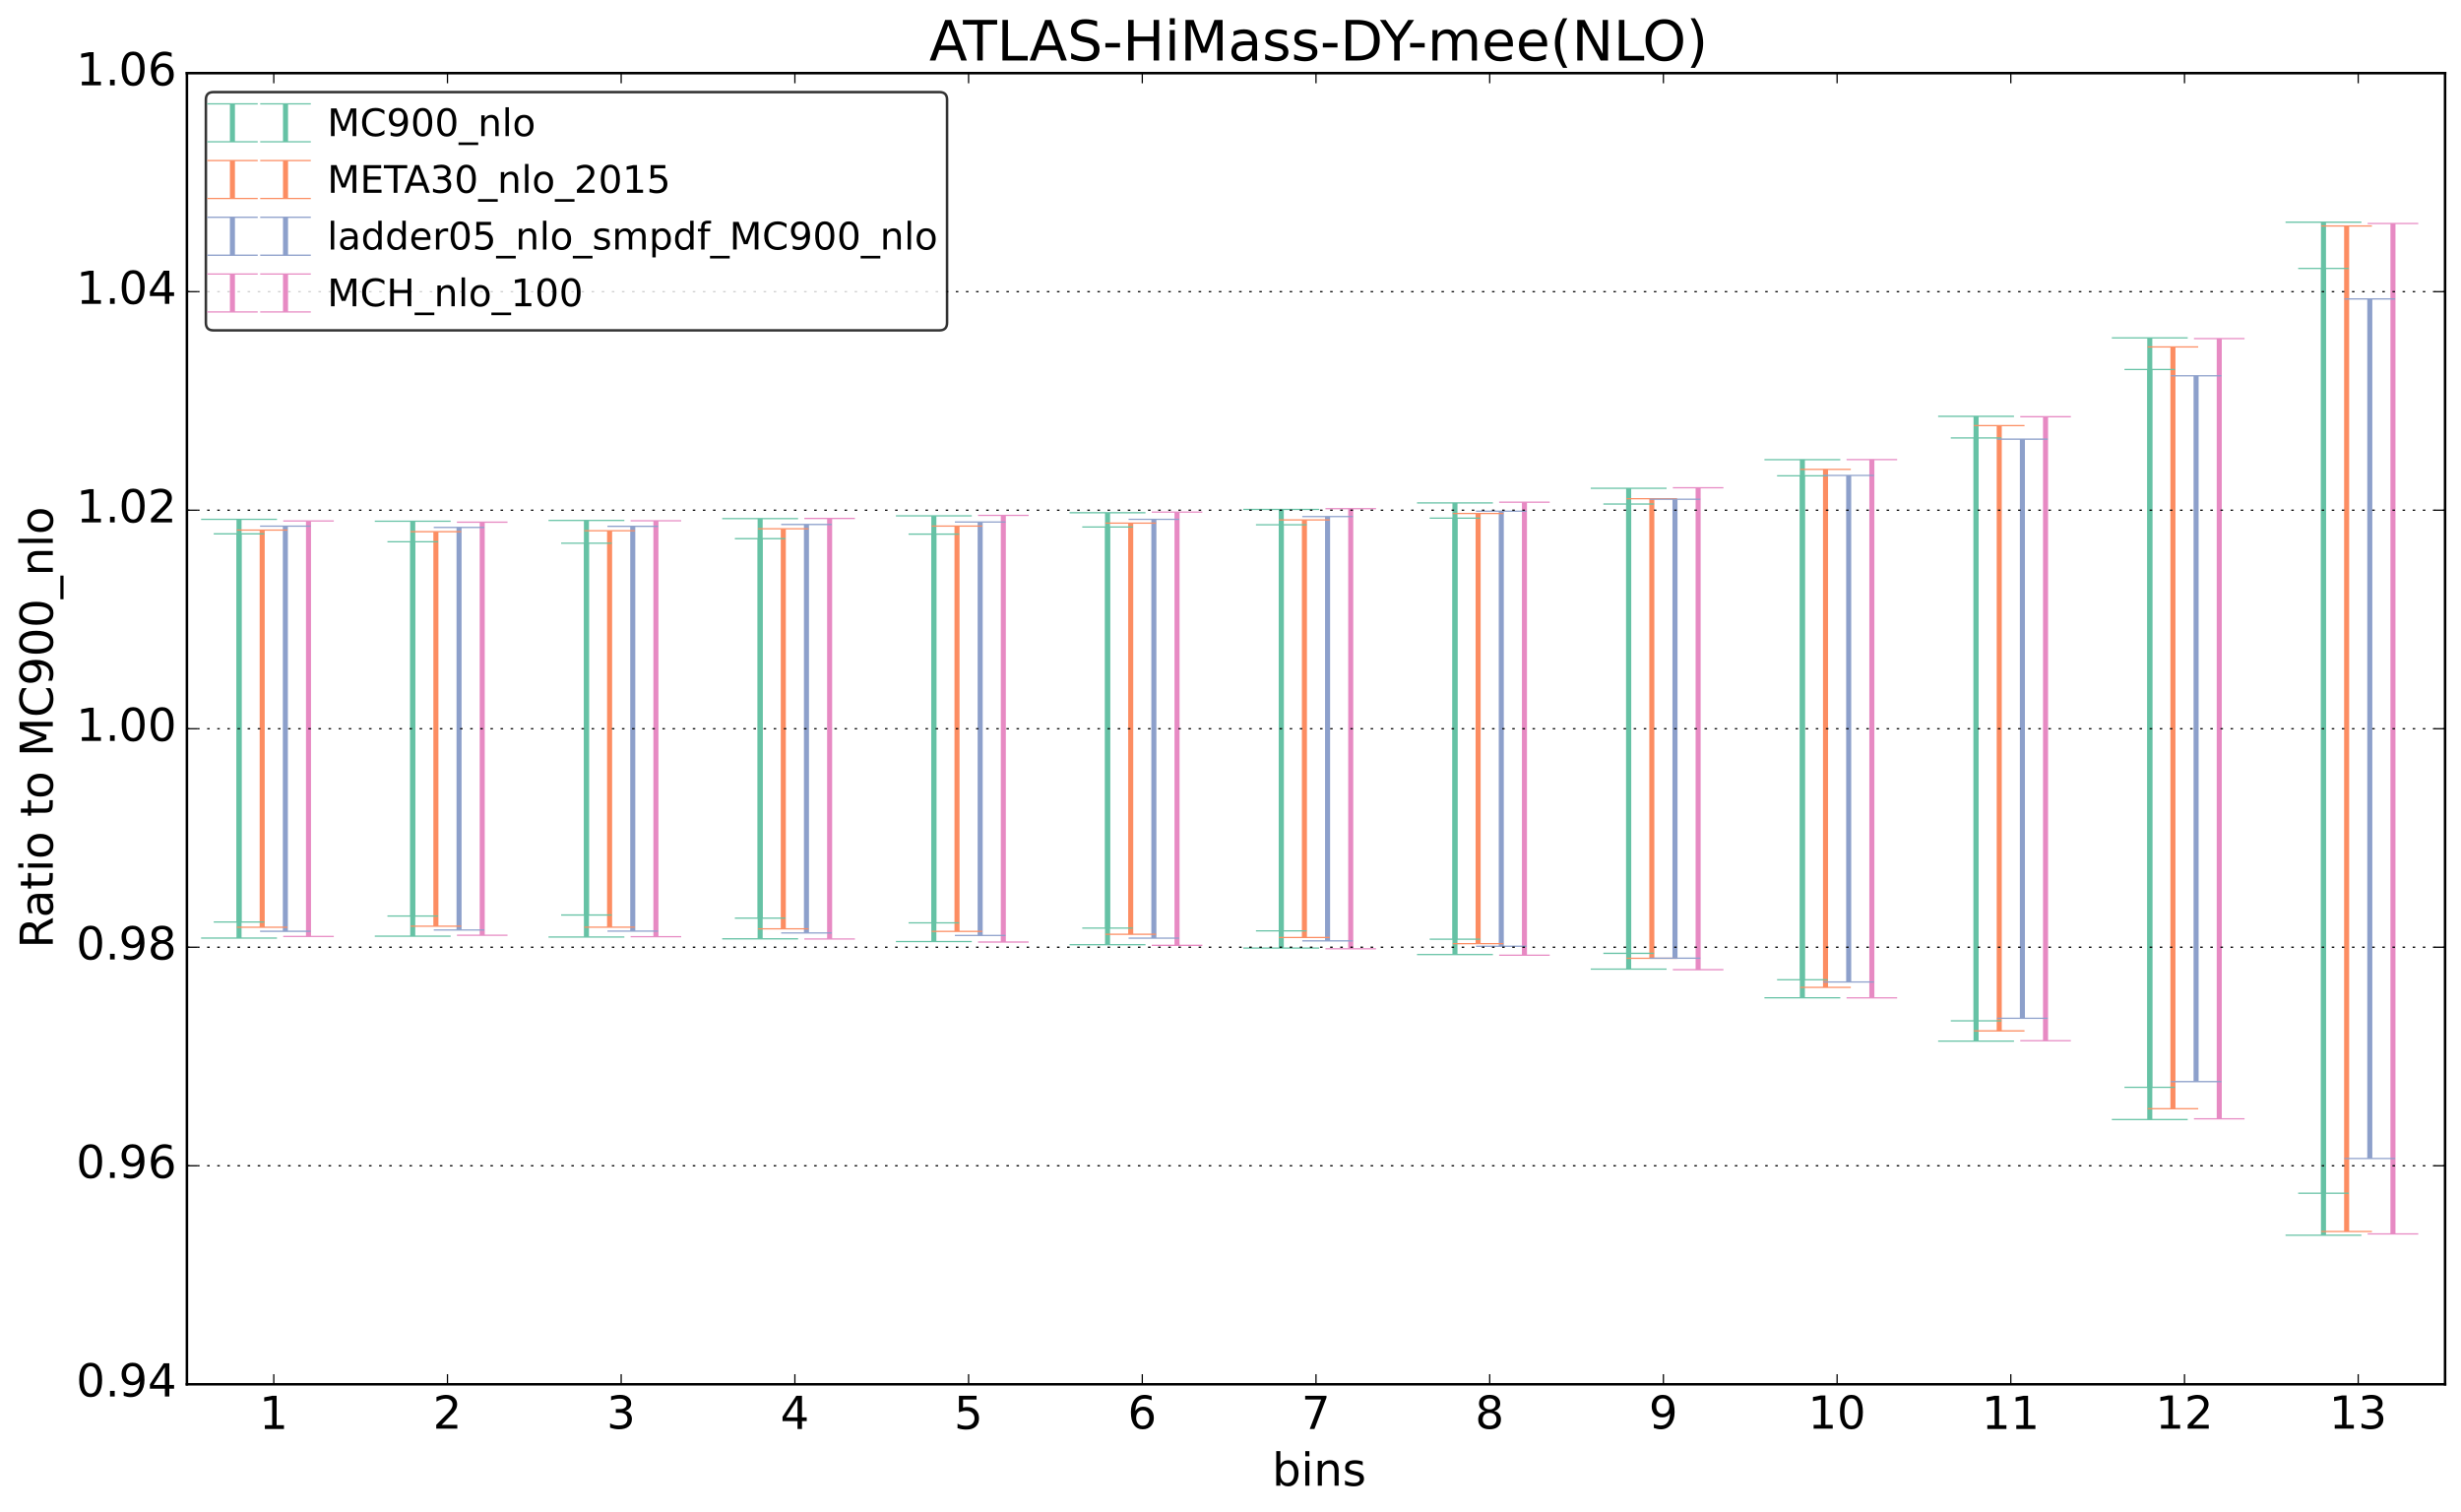 <?xml version="1.0" encoding="utf-8" standalone="no"?>
<!DOCTYPE svg PUBLIC "-//W3C//DTD SVG 1.1//EN"
  "http://www.w3.org/Graphics/SVG/1.1/DTD/svg11.dtd">
<!-- Created with matplotlib (http://matplotlib.org/) -->
<svg height="598pt" version="1.1" viewBox="0 0 973 598" width="973pt" xmlns="http://www.w3.org/2000/svg" xmlns:xlink="http://www.w3.org/1999/xlink">
 <defs>
  <style type="text/css">
*{stroke-linecap:butt;stroke-linejoin:round;}
  </style>
 </defs>
 <g id="figure_1">
  <g id="patch_1">
   <path d="
M0 598.358
L973.901 598.358
L973.901 0
L0 0
z
" style="fill:#ffffff;"/>
  </g>
  <g id="axes_1">
   <g id="patch_2">
    <path d="
M73.901 547.317
L966.701 547.317
L966.701 28.917
L73.901 28.917
z
" style="fill:#ffffff;"/>
   </g>
   <g id="LineCollection_1">
    <path clip-path="url(#p2354065b22)" d="
M94.504 364.534
L94.504 211.074" style="fill:none;stroke:#66c2a5;stroke-width:2.0;"/>
    <path clip-path="url(#p2354065b22)" d="
M163.181 362.184
L163.181 214.206" style="fill:none;stroke:#66c2a5;stroke-width:2.0;"/>
    <path clip-path="url(#p2354065b22)" d="
M231.858 361.772
L231.858 214.771" style="fill:none;stroke:#66c2a5;stroke-width:2.0;"/>
    <path clip-path="url(#p2354065b22)" d="
M300.535 362.998
L300.535 212.969" style="fill:none;stroke:#66c2a5;stroke-width:2.0;"/>
    <path clip-path="url(#p2354065b22)" d="
M369.212 364.881
L369.212 211.18" style="fill:none;stroke:#66c2a5;stroke-width:2.0;"/>
    <path clip-path="url(#p2354065b22)" d="
M437.889 366.951
L437.889 208.372" style="fill:none;stroke:#66c2a5;stroke-width:2.0;"/>
    <path clip-path="url(#p2354065b22)" d="
M506.566 368.041
L506.566 207.484" style="fill:none;stroke:#66c2a5;stroke-width:2.0;"/>
    <path clip-path="url(#p2354065b22)" d="
M575.243 371.331
L575.243 204.864" style="fill:none;stroke:#66c2a5;stroke-width:2.0;"/>
    <path clip-path="url(#p2354065b22)" d="
M643.92 376.929
L643.92 199.274" style="fill:none;stroke:#66c2a5;stroke-width:2.0;"/>
    <path clip-path="url(#p2354065b22)" d="
M712.597 387.373
L712.597 188.132" style="fill:none;stroke:#66c2a5;stroke-width:2.0;"/>
    <path clip-path="url(#p2354065b22)" d="
M781.274 403.611
L781.274 173.145" style="fill:none;stroke:#66c2a5;stroke-width:2.0;"/>
    <path clip-path="url(#p2354065b22)" d="
M849.95 429.902
L849.95 146.097" style="fill:none;stroke:#66c2a5;stroke-width:2.0;"/>
    <path clip-path="url(#p2354065b22)" d="
M918.627 471.772
L918.627 106.135" style="fill:none;stroke:#66c2a5;stroke-width:2.0;"/>
   </g>
   <g id="LineCollection_2">
    <path clip-path="url(#p2354065b22)" d="
M94.504 370.905
L94.504 205.328" style="fill:none;stroke:#66c2a5;stroke-width:2.0;"/>
    <path clip-path="url(#p2354065b22)" d="
M163.181 370.145
L163.181 206.088" style="fill:none;stroke:#66c2a5;stroke-width:2.0;"/>
    <path clip-path="url(#p2354065b22)" d="
M231.858 370.473
L231.858 205.76" style="fill:none;stroke:#66c2a5;stroke-width:2.0;"/>
    <path clip-path="url(#p2354065b22)" d="
M300.535 371.191
L300.535 205.042" style="fill:none;stroke:#66c2a5;stroke-width:2.0;"/>
    <path clip-path="url(#p2354065b22)" d="
M369.212 372.274
L369.212 203.959" style="fill:none;stroke:#66c2a5;stroke-width:2.0;"/>
    <path clip-path="url(#p2354065b22)" d="
M437.889 373.511
L437.889 202.722" style="fill:none;stroke:#66c2a5;stroke-width:2.0;"/>
    <path clip-path="url(#p2354065b22)" d="
M506.566 374.829
L506.566 201.404" style="fill:none;stroke:#66c2a5;stroke-width:2.0;"/>
    <path clip-path="url(#p2354065b22)" d="
M575.243 377.398
L575.243 198.835" style="fill:none;stroke:#66c2a5;stroke-width:2.0;"/>
    <path clip-path="url(#p2354065b22)" d="
M643.92 383.177
L643.92 193.056" style="fill:none;stroke:#66c2a5;stroke-width:2.0;"/>
    <path clip-path="url(#p2354065b22)" d="
M712.597 394.499
L712.597 181.734" style="fill:none;stroke:#66c2a5;stroke-width:2.0;"/>
    <path clip-path="url(#p2354065b22)" d="
M781.274 411.629
L781.274 164.604" style="fill:none;stroke:#66c2a5;stroke-width:2.0;"/>
    <path clip-path="url(#p2354065b22)" d="
M849.95 442.641
L849.95 133.592" style="fill:none;stroke:#66c2a5;stroke-width:2.0;"/>
    <path clip-path="url(#p2354065b22)" d="
M918.627 488.377
L918.627 87.856" style="fill:none;stroke:#66c2a5;stroke-width:2.0;"/>
   </g>
   <g id="LineCollection_3">
    <path clip-path="url(#p2354065b22)" d="
M103.661 366.608
L103.661 209.592" style="fill:none;stroke:#fc8d62;stroke-width:2.0;"/>
    <path clip-path="url(#p2354065b22)" d="
M172.338 366.199
L172.338 210.219" style="fill:none;stroke:#fc8d62;stroke-width:2.0;"/>
    <path clip-path="url(#p2354065b22)" d="
M241.015 366.581
L241.015 209.842" style="fill:none;stroke:#fc8d62;stroke-width:2.0;"/>
    <path clip-path="url(#p2354065b22)" d="
M309.692 367.233
L309.692 209.067" style="fill:none;stroke:#fc8d62;stroke-width:2.0;"/>
    <path clip-path="url(#p2354065b22)" d="
M378.369 368.239
L378.369 208" style="fill:none;stroke:#fc8d62;stroke-width:2.0;"/>
    <path clip-path="url(#p2354065b22)" d="
M447.046 369.39
L447.046 206.843" style="fill:none;stroke:#fc8d62;stroke-width:2.0;"/>
    <path clip-path="url(#p2354065b22)" d="
M515.723 370.661
L515.723 205.569" style="fill:none;stroke:#fc8d62;stroke-width:2.0;"/>
    <path clip-path="url(#p2354065b22)" d="
M584.4 373.099
L584.4 203.02" style="fill:none;stroke:#fc8d62;stroke-width:2.0;"/>
    <path clip-path="url(#p2354065b22)" d="
M653.077 378.893
L653.077 197.182" style="fill:none;stroke:#fc8d62;stroke-width:2.0;"/>
    <path clip-path="url(#p2354065b22)" d="
M721.754 390.377
L721.754 185.577" style="fill:none;stroke:#fc8d62;stroke-width:2.0;"/>
    <path clip-path="url(#p2354065b22)" d="
M790.43 407.597
L790.43 168.269" style="fill:none;stroke:#fc8d62;stroke-width:2.0;"/>
    <path clip-path="url(#p2354065b22)" d="
M859.107 438.361
L859.107 137.169" style="fill:none;stroke:#fc8d62;stroke-width:2.0;"/>
    <path clip-path="url(#p2354065b22)" d="
M927.784 486.903
L927.784 89.345" style="fill:none;stroke:#fc8d62;stroke-width:2.0;"/>
   </g>
   <g id="LineCollection_4">
    <path clip-path="url(#p2354065b22)" d="
M112.818 368.207
L112.818 208.026" style="fill:none;stroke:#8da0cb;stroke-width:2.0;"/>
    <path clip-path="url(#p2354065b22)" d="
M181.495 367.703
L181.495 208.53" style="fill:none;stroke:#8da0cb;stroke-width:2.0;"/>
    <path clip-path="url(#p2354065b22)" d="
M250.172 368.141
L250.172 208.092" style="fill:none;stroke:#8da0cb;stroke-width:2.0;"/>
    <path clip-path="url(#p2354065b22)" d="
M318.849 368.87
L318.849 207.363" style="fill:none;stroke:#8da0cb;stroke-width:2.0;"/>
    <path clip-path="url(#p2354065b22)" d="
M387.526 369.848
L387.526 206.385" style="fill:none;stroke:#8da0cb;stroke-width:2.0;"/>
    <path clip-path="url(#p2354065b22)" d="
M456.203 370.911
L456.203 205.322" style="fill:none;stroke:#8da0cb;stroke-width:2.0;"/>
    <path clip-path="url(#p2354065b22)" d="
M524.88 371.994
L524.88 204.239" style="fill:none;stroke:#8da0cb;stroke-width:2.0;"/>
    <path clip-path="url(#p2354065b22)" d="
M593.557 374.124
L593.557 202.109" style="fill:none;stroke:#8da0cb;stroke-width:2.0;"/>
    <path clip-path="url(#p2354065b22)" d="
M662.234 378.845
L662.234 197.388" style="fill:none;stroke:#8da0cb;stroke-width:2.0;"/>
    <path clip-path="url(#p2354065b22)" d="
M730.91 388.255
L730.91 187.978" style="fill:none;stroke:#8da0cb;stroke-width:2.0;"/>
    <path clip-path="url(#p2354065b22)" d="
M799.587 402.598
L799.587 173.635" style="fill:none;stroke:#8da0cb;stroke-width:2.0;"/>
    <path clip-path="url(#p2354065b22)" d="
M868.264 427.654
L868.264 148.58" style="fill:none;stroke:#8da0cb;stroke-width:2.0;"/>
    <path clip-path="url(#p2354065b22)" d="
M936.941 458.049
L936.941 118.184" style="fill:none;stroke:#8da0cb;stroke-width:2.0;"/>
   </g>
   <g id="LineCollection_5">
    <path clip-path="url(#p2354065b22)" d="
M121.975 370.246
L121.975 205.987" style="fill:none;stroke:#e78ac3;stroke-width:2.0;"/>
    <path clip-path="url(#p2354065b22)" d="
M190.652 369.774
L190.652 206.459" style="fill:none;stroke:#e78ac3;stroke-width:2.0;"/>
    <path clip-path="url(#p2354065b22)" d="
M259.329 370.341
L259.329 205.893" style="fill:none;stroke:#e78ac3;stroke-width:2.0;"/>
    <path clip-path="url(#p2354065b22)" d="
M328.006 371.258
L328.006 204.976" style="fill:none;stroke:#e78ac3;stroke-width:2.0;"/>
    <path clip-path="url(#p2354065b22)" d="
M396.683 372.464
L396.683 203.769" style="fill:none;stroke:#e78ac3;stroke-width:2.0;"/>
    <path clip-path="url(#p2354065b22)" d="
M465.36 373.763
L465.36 202.47" style="fill:none;stroke:#e78ac3;stroke-width:2.0;"/>
    <path clip-path="url(#p2354065b22)" d="
M534.037 375.114
L534.037 201.119" style="fill:none;stroke:#e78ac3;stroke-width:2.0;"/>
    <path clip-path="url(#p2354065b22)" d="
M602.714 377.674
L602.714 198.559" style="fill:none;stroke:#e78ac3;stroke-width:2.0;"/>
    <path clip-path="url(#p2354065b22)" d="
M671.39 383.386
L671.39 192.847" style="fill:none;stroke:#e78ac3;stroke-width:2.0;"/>
    <path clip-path="url(#p2354065b22)" d="
M740.067 394.524
L740.067 181.709" style="fill:none;stroke:#e78ac3;stroke-width:2.0;"/>
    <path clip-path="url(#p2354065b22)" d="
M808.744 411.47
L808.744 164.763" style="fill:none;stroke:#e78ac3;stroke-width:2.0;"/>
    <path clip-path="url(#p2354065b22)" d="
M877.421 442.36
L877.421 133.873" style="fill:none;stroke:#e78ac3;stroke-width:2.0;"/>
    <path clip-path="url(#p2354065b22)" d="
M946.098 487.867
L946.098 88.366" style="fill:none;stroke:#e78ac3;stroke-width:2.0;"/>
   </g>
   <g id="line2d_1">
    <defs>
     <path d="
M10 6.12323e-16
L-10 -6.12323e-16" id="m47a453df3d" style="stroke:#66c2a5;stroke-width:0.5;"/>
    </defs>
    <g clip-path="url(#p2354065b22)">
     <use style="fill:#66c2a5;stroke:#66c2a5;stroke-width:0.5;" x="94.504" xlink:href="#m47a453df3d" y="364.534"/>
     <use style="fill:#66c2a5;stroke:#66c2a5;stroke-width:0.5;" x="163.181" xlink:href="#m47a453df3d" y="362.184"/>
     <use style="fill:#66c2a5;stroke:#66c2a5;stroke-width:0.5;" x="231.858" xlink:href="#m47a453df3d" y="361.772"/>
     <use style="fill:#66c2a5;stroke:#66c2a5;stroke-width:0.5;" x="300.535" xlink:href="#m47a453df3d" y="362.998"/>
     <use style="fill:#66c2a5;stroke:#66c2a5;stroke-width:0.5;" x="369.212" xlink:href="#m47a453df3d" y="364.881"/>
     <use style="fill:#66c2a5;stroke:#66c2a5;stroke-width:0.5;" x="437.889" xlink:href="#m47a453df3d" y="366.951"/>
     <use style="fill:#66c2a5;stroke:#66c2a5;stroke-width:0.5;" x="506.566" xlink:href="#m47a453df3d" y="368.041"/>
     <use style="fill:#66c2a5;stroke:#66c2a5;stroke-width:0.5;" x="575.243" xlink:href="#m47a453df3d" y="371.331"/>
     <use style="fill:#66c2a5;stroke:#66c2a5;stroke-width:0.5;" x="643.92" xlink:href="#m47a453df3d" y="376.929"/>
     <use style="fill:#66c2a5;stroke:#66c2a5;stroke-width:0.5;" x="712.597" xlink:href="#m47a453df3d" y="387.373"/>
     <use style="fill:#66c2a5;stroke:#66c2a5;stroke-width:0.5;" x="781.274" xlink:href="#m47a453df3d" y="403.611"/>
     <use style="fill:#66c2a5;stroke:#66c2a5;stroke-width:0.5;" x="849.95" xlink:href="#m47a453df3d" y="429.902"/>
     <use style="fill:#66c2a5;stroke:#66c2a5;stroke-width:0.5;" x="918.627" xlink:href="#m47a453df3d" y="471.772"/>
    </g>
   </g>
   <g id="line2d_2">
    <g clip-path="url(#p2354065b22)">
     <use style="fill:#66c2a5;stroke:#66c2a5;stroke-width:0.5;" x="94.504" xlink:href="#m47a453df3d" y="211.074"/>
     <use style="fill:#66c2a5;stroke:#66c2a5;stroke-width:0.5;" x="163.181" xlink:href="#m47a453df3d" y="214.206"/>
     <use style="fill:#66c2a5;stroke:#66c2a5;stroke-width:0.5;" x="231.858" xlink:href="#m47a453df3d" y="214.771"/>
     <use style="fill:#66c2a5;stroke:#66c2a5;stroke-width:0.5;" x="300.535" xlink:href="#m47a453df3d" y="212.969"/>
     <use style="fill:#66c2a5;stroke:#66c2a5;stroke-width:0.5;" x="369.212" xlink:href="#m47a453df3d" y="211.18"/>
     <use style="fill:#66c2a5;stroke:#66c2a5;stroke-width:0.5;" x="437.889" xlink:href="#m47a453df3d" y="208.372"/>
     <use style="fill:#66c2a5;stroke:#66c2a5;stroke-width:0.5;" x="506.566" xlink:href="#m47a453df3d" y="207.484"/>
     <use style="fill:#66c2a5;stroke:#66c2a5;stroke-width:0.5;" x="575.243" xlink:href="#m47a453df3d" y="204.864"/>
     <use style="fill:#66c2a5;stroke:#66c2a5;stroke-width:0.5;" x="643.92" xlink:href="#m47a453df3d" y="199.274"/>
     <use style="fill:#66c2a5;stroke:#66c2a5;stroke-width:0.5;" x="712.597" xlink:href="#m47a453df3d" y="188.132"/>
     <use style="fill:#66c2a5;stroke:#66c2a5;stroke-width:0.5;" x="781.274" xlink:href="#m47a453df3d" y="173.145"/>
     <use style="fill:#66c2a5;stroke:#66c2a5;stroke-width:0.5;" x="849.95" xlink:href="#m47a453df3d" y="146.097"/>
     <use style="fill:#66c2a5;stroke:#66c2a5;stroke-width:0.5;" x="918.627" xlink:href="#m47a453df3d" y="106.135"/>
    </g>
   </g>
   <g id="line2d_3"/>
   <g id="line2d_4">
    <defs>
     <path d="
M15 9.18485e-16
L-15 -9.18485e-16" id="m4ee312dd9a" style="stroke:#66c2a5;stroke-width:0.5;"/>
    </defs>
    <g clip-path="url(#p2354065b22)">
     <use style="fill:#66c2a5;stroke:#66c2a5;stroke-width:0.5;" x="94.504" xlink:href="#m4ee312dd9a" y="370.905"/>
     <use style="fill:#66c2a5;stroke:#66c2a5;stroke-width:0.5;" x="163.181" xlink:href="#m4ee312dd9a" y="370.145"/>
     <use style="fill:#66c2a5;stroke:#66c2a5;stroke-width:0.5;" x="231.858" xlink:href="#m4ee312dd9a" y="370.473"/>
     <use style="fill:#66c2a5;stroke:#66c2a5;stroke-width:0.5;" x="300.535" xlink:href="#m4ee312dd9a" y="371.191"/>
     <use style="fill:#66c2a5;stroke:#66c2a5;stroke-width:0.5;" x="369.212" xlink:href="#m4ee312dd9a" y="372.274"/>
     <use style="fill:#66c2a5;stroke:#66c2a5;stroke-width:0.5;" x="437.889" xlink:href="#m4ee312dd9a" y="373.511"/>
     <use style="fill:#66c2a5;stroke:#66c2a5;stroke-width:0.5;" x="506.566" xlink:href="#m4ee312dd9a" y="374.829"/>
     <use style="fill:#66c2a5;stroke:#66c2a5;stroke-width:0.5;" x="575.243" xlink:href="#m4ee312dd9a" y="377.398"/>
     <use style="fill:#66c2a5;stroke:#66c2a5;stroke-width:0.5;" x="643.92" xlink:href="#m4ee312dd9a" y="383.177"/>
     <use style="fill:#66c2a5;stroke:#66c2a5;stroke-width:0.5;" x="712.597" xlink:href="#m4ee312dd9a" y="394.499"/>
     <use style="fill:#66c2a5;stroke:#66c2a5;stroke-width:0.5;" x="781.274" xlink:href="#m4ee312dd9a" y="411.629"/>
     <use style="fill:#66c2a5;stroke:#66c2a5;stroke-width:0.5;" x="849.95" xlink:href="#m4ee312dd9a" y="442.641"/>
     <use style="fill:#66c2a5;stroke:#66c2a5;stroke-width:0.5;" x="918.627" xlink:href="#m4ee312dd9a" y="488.377"/>
    </g>
   </g>
   <g id="line2d_5">
    <g clip-path="url(#p2354065b22)">
     <use style="fill:#66c2a5;stroke:#66c2a5;stroke-width:0.5;" x="94.504" xlink:href="#m4ee312dd9a" y="205.328"/>
     <use style="fill:#66c2a5;stroke:#66c2a5;stroke-width:0.5;" x="163.181" xlink:href="#m4ee312dd9a" y="206.088"/>
     <use style="fill:#66c2a5;stroke:#66c2a5;stroke-width:0.5;" x="231.858" xlink:href="#m4ee312dd9a" y="205.76"/>
     <use style="fill:#66c2a5;stroke:#66c2a5;stroke-width:0.5;" x="300.535" xlink:href="#m4ee312dd9a" y="205.042"/>
     <use style="fill:#66c2a5;stroke:#66c2a5;stroke-width:0.5;" x="369.212" xlink:href="#m4ee312dd9a" y="203.959"/>
     <use style="fill:#66c2a5;stroke:#66c2a5;stroke-width:0.5;" x="437.889" xlink:href="#m4ee312dd9a" y="202.722"/>
     <use style="fill:#66c2a5;stroke:#66c2a5;stroke-width:0.5;" x="506.566" xlink:href="#m4ee312dd9a" y="201.404"/>
     <use style="fill:#66c2a5;stroke:#66c2a5;stroke-width:0.5;" x="575.243" xlink:href="#m4ee312dd9a" y="198.835"/>
     <use style="fill:#66c2a5;stroke:#66c2a5;stroke-width:0.5;" x="643.92" xlink:href="#m4ee312dd9a" y="193.056"/>
     <use style="fill:#66c2a5;stroke:#66c2a5;stroke-width:0.5;" x="712.597" xlink:href="#m4ee312dd9a" y="181.734"/>
     <use style="fill:#66c2a5;stroke:#66c2a5;stroke-width:0.5;" x="781.274" xlink:href="#m4ee312dd9a" y="164.604"/>
     <use style="fill:#66c2a5;stroke:#66c2a5;stroke-width:0.5;" x="849.95" xlink:href="#m4ee312dd9a" y="133.592"/>
     <use style="fill:#66c2a5;stroke:#66c2a5;stroke-width:0.5;" x="918.627" xlink:href="#m4ee312dd9a" y="87.856"/>
    </g>
   </g>
   <g id="line2d_6"/>
   <g id="line2d_7">
    <defs>
     <path d="
M10 6.12323e-16
L-10 -6.12323e-16" id="md274c8b2e8" style="stroke:#fc8d62;stroke-width:0.5;"/>
    </defs>
    <g clip-path="url(#p2354065b22)">
     <use style="fill:#fc8d62;stroke:#fc8d62;stroke-width:0.5;" x="103.661" xlink:href="#md274c8b2e8" y="366.608"/>
     <use style="fill:#fc8d62;stroke:#fc8d62;stroke-width:0.5;" x="172.338" xlink:href="#md274c8b2e8" y="366.199"/>
     <use style="fill:#fc8d62;stroke:#fc8d62;stroke-width:0.5;" x="241.015" xlink:href="#md274c8b2e8" y="366.581"/>
     <use style="fill:#fc8d62;stroke:#fc8d62;stroke-width:0.5;" x="309.692" xlink:href="#md274c8b2e8" y="367.233"/>
     <use style="fill:#fc8d62;stroke:#fc8d62;stroke-width:0.5;" x="378.369" xlink:href="#md274c8b2e8" y="368.239"/>
     <use style="fill:#fc8d62;stroke:#fc8d62;stroke-width:0.5;" x="447.046" xlink:href="#md274c8b2e8" y="369.39"/>
     <use style="fill:#fc8d62;stroke:#fc8d62;stroke-width:0.5;" x="515.723" xlink:href="#md274c8b2e8" y="370.661"/>
     <use style="fill:#fc8d62;stroke:#fc8d62;stroke-width:0.5;" x="584.4" xlink:href="#md274c8b2e8" y="373.099"/>
     <use style="fill:#fc8d62;stroke:#fc8d62;stroke-width:0.5;" x="653.077" xlink:href="#md274c8b2e8" y="378.893"/>
     <use style="fill:#fc8d62;stroke:#fc8d62;stroke-width:0.5;" x="721.754" xlink:href="#md274c8b2e8" y="390.377"/>
     <use style="fill:#fc8d62;stroke:#fc8d62;stroke-width:0.5;" x="790.43" xlink:href="#md274c8b2e8" y="407.597"/>
     <use style="fill:#fc8d62;stroke:#fc8d62;stroke-width:0.5;" x="859.107" xlink:href="#md274c8b2e8" y="438.361"/>
     <use style="fill:#fc8d62;stroke:#fc8d62;stroke-width:0.5;" x="927.784" xlink:href="#md274c8b2e8" y="486.903"/>
    </g>
   </g>
   <g id="line2d_8">
    <g clip-path="url(#p2354065b22)">
     <use style="fill:#fc8d62;stroke:#fc8d62;stroke-width:0.5;" x="103.661" xlink:href="#md274c8b2e8" y="209.592"/>
     <use style="fill:#fc8d62;stroke:#fc8d62;stroke-width:0.5;" x="172.338" xlink:href="#md274c8b2e8" y="210.219"/>
     <use style="fill:#fc8d62;stroke:#fc8d62;stroke-width:0.5;" x="241.015" xlink:href="#md274c8b2e8" y="209.842"/>
     <use style="fill:#fc8d62;stroke:#fc8d62;stroke-width:0.5;" x="309.692" xlink:href="#md274c8b2e8" y="209.067"/>
     <use style="fill:#fc8d62;stroke:#fc8d62;stroke-width:0.5;" x="378.369" xlink:href="#md274c8b2e8" y="208"/>
     <use style="fill:#fc8d62;stroke:#fc8d62;stroke-width:0.5;" x="447.046" xlink:href="#md274c8b2e8" y="206.843"/>
     <use style="fill:#fc8d62;stroke:#fc8d62;stroke-width:0.5;" x="515.723" xlink:href="#md274c8b2e8" y="205.569"/>
     <use style="fill:#fc8d62;stroke:#fc8d62;stroke-width:0.5;" x="584.4" xlink:href="#md274c8b2e8" y="203.02"/>
     <use style="fill:#fc8d62;stroke:#fc8d62;stroke-width:0.5;" x="653.077" xlink:href="#md274c8b2e8" y="197.182"/>
     <use style="fill:#fc8d62;stroke:#fc8d62;stroke-width:0.5;" x="721.754" xlink:href="#md274c8b2e8" y="185.577"/>
     <use style="fill:#fc8d62;stroke:#fc8d62;stroke-width:0.5;" x="790.43" xlink:href="#md274c8b2e8" y="168.269"/>
     <use style="fill:#fc8d62;stroke:#fc8d62;stroke-width:0.5;" x="859.107" xlink:href="#md274c8b2e8" y="137.169"/>
     <use style="fill:#fc8d62;stroke:#fc8d62;stroke-width:0.5;" x="927.784" xlink:href="#md274c8b2e8" y="89.345"/>
    </g>
   </g>
   <g id="line2d_9"/>
   <g id="line2d_10">
    <defs>
     <path d="
M10 6.12323e-16
L-10 -6.12323e-16" id="m53d0598f09" style="stroke:#8da0cb;stroke-width:0.5;"/>
    </defs>
    <g clip-path="url(#p2354065b22)">
     <use style="fill:#8da0cb;stroke:#8da0cb;stroke-width:0.5;" x="112.818" xlink:href="#m53d0598f09" y="368.207"/>
     <use style="fill:#8da0cb;stroke:#8da0cb;stroke-width:0.5;" x="181.495" xlink:href="#m53d0598f09" y="367.703"/>
     <use style="fill:#8da0cb;stroke:#8da0cb;stroke-width:0.5;" x="250.172" xlink:href="#m53d0598f09" y="368.141"/>
     <use style="fill:#8da0cb;stroke:#8da0cb;stroke-width:0.5;" x="318.849" xlink:href="#m53d0598f09" y="368.87"/>
     <use style="fill:#8da0cb;stroke:#8da0cb;stroke-width:0.5;" x="387.526" xlink:href="#m53d0598f09" y="369.848"/>
     <use style="fill:#8da0cb;stroke:#8da0cb;stroke-width:0.5;" x="456.203" xlink:href="#m53d0598f09" y="370.911"/>
     <use style="fill:#8da0cb;stroke:#8da0cb;stroke-width:0.5;" x="524.88" xlink:href="#m53d0598f09" y="371.994"/>
     <use style="fill:#8da0cb;stroke:#8da0cb;stroke-width:0.5;" x="593.557" xlink:href="#m53d0598f09" y="374.124"/>
     <use style="fill:#8da0cb;stroke:#8da0cb;stroke-width:0.5;" x="662.234" xlink:href="#m53d0598f09" y="378.845"/>
     <use style="fill:#8da0cb;stroke:#8da0cb;stroke-width:0.5;" x="730.91" xlink:href="#m53d0598f09" y="388.255"/>
     <use style="fill:#8da0cb;stroke:#8da0cb;stroke-width:0.5;" x="799.587" xlink:href="#m53d0598f09" y="402.598"/>
     <use style="fill:#8da0cb;stroke:#8da0cb;stroke-width:0.5;" x="868.264" xlink:href="#m53d0598f09" y="427.654"/>
     <use style="fill:#8da0cb;stroke:#8da0cb;stroke-width:0.5;" x="936.941" xlink:href="#m53d0598f09" y="458.049"/>
    </g>
   </g>
   <g id="line2d_11">
    <g clip-path="url(#p2354065b22)">
     <use style="fill:#8da0cb;stroke:#8da0cb;stroke-width:0.5;" x="112.818" xlink:href="#m53d0598f09" y="208.026"/>
     <use style="fill:#8da0cb;stroke:#8da0cb;stroke-width:0.5;" x="181.495" xlink:href="#m53d0598f09" y="208.53"/>
     <use style="fill:#8da0cb;stroke:#8da0cb;stroke-width:0.5;" x="250.172" xlink:href="#m53d0598f09" y="208.092"/>
     <use style="fill:#8da0cb;stroke:#8da0cb;stroke-width:0.5;" x="318.849" xlink:href="#m53d0598f09" y="207.363"/>
     <use style="fill:#8da0cb;stroke:#8da0cb;stroke-width:0.5;" x="387.526" xlink:href="#m53d0598f09" y="206.385"/>
     <use style="fill:#8da0cb;stroke:#8da0cb;stroke-width:0.5;" x="456.203" xlink:href="#m53d0598f09" y="205.322"/>
     <use style="fill:#8da0cb;stroke:#8da0cb;stroke-width:0.5;" x="524.88" xlink:href="#m53d0598f09" y="204.239"/>
     <use style="fill:#8da0cb;stroke:#8da0cb;stroke-width:0.5;" x="593.557" xlink:href="#m53d0598f09" y="202.109"/>
     <use style="fill:#8da0cb;stroke:#8da0cb;stroke-width:0.5;" x="662.234" xlink:href="#m53d0598f09" y="197.388"/>
     <use style="fill:#8da0cb;stroke:#8da0cb;stroke-width:0.5;" x="730.91" xlink:href="#m53d0598f09" y="187.978"/>
     <use style="fill:#8da0cb;stroke:#8da0cb;stroke-width:0.5;" x="799.587" xlink:href="#m53d0598f09" y="173.635"/>
     <use style="fill:#8da0cb;stroke:#8da0cb;stroke-width:0.5;" x="868.264" xlink:href="#m53d0598f09" y="148.58"/>
     <use style="fill:#8da0cb;stroke:#8da0cb;stroke-width:0.5;" x="936.941" xlink:href="#m53d0598f09" y="118.184"/>
    </g>
   </g>
   <g id="line2d_12"/>
   <g id="line2d_13">
    <defs>
     <path d="
M10 6.12323e-16
L-10 -6.12323e-16" id="m14263a314f" style="stroke:#e78ac3;stroke-width:0.5;"/>
    </defs>
    <g clip-path="url(#p2354065b22)">
     <use style="fill:#e78ac3;stroke:#e78ac3;stroke-width:0.5;" x="121.975" xlink:href="#m14263a314f" y="370.246"/>
     <use style="fill:#e78ac3;stroke:#e78ac3;stroke-width:0.5;" x="190.652" xlink:href="#m14263a314f" y="369.774"/>
     <use style="fill:#e78ac3;stroke:#e78ac3;stroke-width:0.5;" x="259.329" xlink:href="#m14263a314f" y="370.341"/>
     <use style="fill:#e78ac3;stroke:#e78ac3;stroke-width:0.5;" x="328.006" xlink:href="#m14263a314f" y="371.258"/>
     <use style="fill:#e78ac3;stroke:#e78ac3;stroke-width:0.5;" x="396.683" xlink:href="#m14263a314f" y="372.464"/>
     <use style="fill:#e78ac3;stroke:#e78ac3;stroke-width:0.5;" x="465.36" xlink:href="#m14263a314f" y="373.763"/>
     <use style="fill:#e78ac3;stroke:#e78ac3;stroke-width:0.5;" x="534.037" xlink:href="#m14263a314f" y="375.114"/>
     <use style="fill:#e78ac3;stroke:#e78ac3;stroke-width:0.5;" x="602.714" xlink:href="#m14263a314f" y="377.674"/>
     <use style="fill:#e78ac3;stroke:#e78ac3;stroke-width:0.5;" x="671.39" xlink:href="#m14263a314f" y="383.386"/>
     <use style="fill:#e78ac3;stroke:#e78ac3;stroke-width:0.5;" x="740.067" xlink:href="#m14263a314f" y="394.524"/>
     <use style="fill:#e78ac3;stroke:#e78ac3;stroke-width:0.5;" x="808.744" xlink:href="#m14263a314f" y="411.47"/>
     <use style="fill:#e78ac3;stroke:#e78ac3;stroke-width:0.5;" x="877.421" xlink:href="#m14263a314f" y="442.36"/>
     <use style="fill:#e78ac3;stroke:#e78ac3;stroke-width:0.5;" x="946.098" xlink:href="#m14263a314f" y="487.867"/>
    </g>
   </g>
   <g id="line2d_14">
    <g clip-path="url(#p2354065b22)">
     <use style="fill:#e78ac3;stroke:#e78ac3;stroke-width:0.5;" x="121.975" xlink:href="#m14263a314f" y="205.987"/>
     <use style="fill:#e78ac3;stroke:#e78ac3;stroke-width:0.5;" x="190.652" xlink:href="#m14263a314f" y="206.459"/>
     <use style="fill:#e78ac3;stroke:#e78ac3;stroke-width:0.5;" x="259.329" xlink:href="#m14263a314f" y="205.893"/>
     <use style="fill:#e78ac3;stroke:#e78ac3;stroke-width:0.5;" x="328.006" xlink:href="#m14263a314f" y="204.976"/>
     <use style="fill:#e78ac3;stroke:#e78ac3;stroke-width:0.5;" x="396.683" xlink:href="#m14263a314f" y="203.769"/>
     <use style="fill:#e78ac3;stroke:#e78ac3;stroke-width:0.5;" x="465.36" xlink:href="#m14263a314f" y="202.47"/>
     <use style="fill:#e78ac3;stroke:#e78ac3;stroke-width:0.5;" x="534.037" xlink:href="#m14263a314f" y="201.119"/>
     <use style="fill:#e78ac3;stroke:#e78ac3;stroke-width:0.5;" x="602.714" xlink:href="#m14263a314f" y="198.559"/>
     <use style="fill:#e78ac3;stroke:#e78ac3;stroke-width:0.5;" x="671.39" xlink:href="#m14263a314f" y="192.847"/>
     <use style="fill:#e78ac3;stroke:#e78ac3;stroke-width:0.5;" x="740.067" xlink:href="#m14263a314f" y="181.709"/>
     <use style="fill:#e78ac3;stroke:#e78ac3;stroke-width:0.5;" x="808.744" xlink:href="#m14263a314f" y="164.763"/>
     <use style="fill:#e78ac3;stroke:#e78ac3;stroke-width:0.5;" x="877.421" xlink:href="#m14263a314f" y="133.873"/>
     <use style="fill:#e78ac3;stroke:#e78ac3;stroke-width:0.5;" x="946.098" xlink:href="#m14263a314f" y="88.366"/>
    </g>
   </g>
   <g id="line2d_15"/>
   <g id="patch_3">
    <path d="
M73.901 547.317
L966.701 547.317" style="fill:none;stroke:#000000;stroke-linecap:square;stroke-linejoin:miter;"/>
   </g>
   <g id="patch_4">
    <path d="
M73.901 547.317
L73.901 28.917" style="fill:none;stroke:#000000;stroke-linecap:square;stroke-linejoin:miter;"/>
   </g>
   <g id="patch_5">
    <path d="
M73.901 28.917
L966.701 28.917" style="fill:none;stroke:#000000;stroke-linecap:square;stroke-linejoin:miter;"/>
   </g>
   <g id="patch_6">
    <path d="
M966.701 547.317
L966.701 28.917" style="fill:none;stroke:#000000;stroke-linecap:square;stroke-linejoin:miter;"/>
   </g>
   <g id="matplotlib.axis_1">
    <g id="xtick_1">
     <g id="line2d_16">
      <defs>
       <path d="
M0 0
L0 -4" id="mc7db9fdffb" style="stroke:#000000;stroke-width:0.5;"/>
      </defs>
      <g>
       <use style="stroke:#000000;stroke-width:0.5;" x="108.24" xlink:href="#mc7db9fdffb" y="547.317"/>
      </g>
     </g>
     <g id="line2d_17">
      <defs>
       <path d="
M0 0
L0 4" id="m5a7d422ac3" style="stroke:#000000;stroke-width:0.5;"/>
      </defs>
      <g>
       <use style="stroke:#000000;stroke-width:0.5;" x="108.24" xlink:href="#m5a7d422ac3" y="28.917"/>
      </g>
     </g>
     <g id="text_1">
      <!-- $\mathdefault{1}$ -->
      <defs>
       <path d="
M12.406 8.297
L28.516 8.297
L28.516 63.922
L10.984 60.406
L10.984 69.391
L28.422 72.906
L38.281 72.906
L38.281 8.297
L54.391 8.297
L54.391 0
L12.406 0
z
" id="BitstreamVeraSans-Roman-31"/>
      </defs>
      <g transform="translate(102.48 564.994)scale(0.18 -0.18)">
       <use transform="translate(0.0 0.094)" xlink:href="#BitstreamVeraSans-Roman-31"/>
      </g>
     </g>
    </g>
    <g id="xtick_2">
     <g id="line2d_18">
      <g>
       <use style="stroke:#000000;stroke-width:0.5;" x="176.917" xlink:href="#mc7db9fdffb" y="547.317"/>
      </g>
     </g>
     <g id="line2d_19">
      <g>
       <use style="stroke:#000000;stroke-width:0.5;" x="176.917" xlink:href="#m5a7d422ac3" y="28.917"/>
      </g>
     </g>
     <g id="text_2">
      <!-- $\mathdefault{2}$ -->
      <defs>
       <path d="
M19.188 8.297
L53.609 8.297
L53.609 0
L7.328 0
L7.328 8.297
Q12.938 14.109 22.625 23.891
Q32.328 33.688 34.812 36.531
Q39.547 41.844 41.422 45.531
Q43.312 49.219 43.312 52.781
Q43.312 58.594 39.234 62.25
Q35.156 65.922 28.609 65.922
Q23.969 65.922 18.812 64.312
Q13.672 62.703 7.812 59.422
L7.812 69.391
Q13.766 71.781 18.938 73
Q24.125 74.219 28.422 74.219
Q39.75 74.219 46.484 68.547
Q53.219 62.891 53.219 53.422
Q53.219 48.922 51.531 44.891
Q49.859 40.875 45.406 35.406
Q44.188 33.984 37.641 27.219
Q31.109 20.453 19.188 8.297" id="BitstreamVeraSans-Roman-32"/>
      </defs>
      <g transform="translate(171.157 564.994)scale(0.18 -0.18)">
       <use transform="translate(0.0 0.781)" xlink:href="#BitstreamVeraSans-Roman-32"/>
      </g>
     </g>
    </g>
    <g id="xtick_3">
     <g id="line2d_20">
      <g>
       <use style="stroke:#000000;stroke-width:0.5;" x="245.594" xlink:href="#mc7db9fdffb" y="547.317"/>
      </g>
     </g>
     <g id="line2d_21">
      <g>
       <use style="stroke:#000000;stroke-width:0.5;" x="245.594" xlink:href="#m5a7d422ac3" y="28.917"/>
      </g>
     </g>
     <g id="text_3">
      <!-- $\mathdefault{3}$ -->
      <defs>
       <path d="
M40.578 39.312
Q47.656 37.797 51.625 33
Q55.609 28.219 55.609 21.188
Q55.609 10.406 48.188 4.484
Q40.766 -1.422 27.094 -1.422
Q22.516 -1.422 17.656 -0.516
Q12.797 0.391 7.625 2.203
L7.625 11.719
Q11.719 9.328 16.594 8.109
Q21.484 6.891 26.812 6.891
Q36.078 6.891 40.938 10.547
Q45.797 14.203 45.797 21.188
Q45.797 27.641 41.281 31.266
Q36.766 34.906 28.719 34.906
L20.219 34.906
L20.219 43.016
L29.109 43.016
Q36.375 43.016 40.234 45.922
Q44.094 48.828 44.094 54.297
Q44.094 59.906 40.109 62.906
Q36.141 65.922 28.719 65.922
Q24.656 65.922 20.016 65.031
Q15.375 64.156 9.812 62.312
L9.812 71.094
Q15.438 72.656 20.344 73.438
Q25.25 74.219 29.594 74.219
Q40.828 74.219 47.359 69.109
Q53.906 64.016 53.906 55.328
Q53.906 49.266 50.438 45.094
Q46.969 40.922 40.578 39.312" id="BitstreamVeraSans-Roman-33"/>
      </defs>
      <g transform="translate(239.834 564.994)scale(0.18 -0.18)">
       <use transform="translate(0.0 0.781)" xlink:href="#BitstreamVeraSans-Roman-33"/>
      </g>
     </g>
    </g>
    <g id="xtick_4">
     <g id="line2d_22">
      <g>
       <use style="stroke:#000000;stroke-width:0.5;" x="314.27" xlink:href="#mc7db9fdffb" y="547.317"/>
      </g>
     </g>
     <g id="line2d_23">
      <g>
       <use style="stroke:#000000;stroke-width:0.5;" x="314.27" xlink:href="#m5a7d422ac3" y="28.917"/>
      </g>
     </g>
     <g id="text_4">
      <!-- $\mathdefault{4}$ -->
      <defs>
       <path d="
M37.797 64.312
L12.891 25.391
L37.797 25.391
z

M35.203 72.906
L47.609 72.906
L47.609 25.391
L58.016 25.391
L58.016 17.188
L47.609 17.188
L47.609 0
L37.797 0
L37.797 17.188
L4.891 17.188
L4.891 26.703
z
" id="BitstreamVeraSans-Roman-34"/>
      </defs>
      <g transform="translate(308.51 564.994)scale(0.18 -0.18)">
       <use transform="translate(0.0 0.094)" xlink:href="#BitstreamVeraSans-Roman-34"/>
      </g>
     </g>
    </g>
    <g id="xtick_5">
     <g id="line2d_24">
      <g>
       <use style="stroke:#000000;stroke-width:0.5;" x="382.947" xlink:href="#mc7db9fdffb" y="547.317"/>
      </g>
     </g>
     <g id="line2d_25">
      <g>
       <use style="stroke:#000000;stroke-width:0.5;" x="382.947" xlink:href="#m5a7d422ac3" y="28.917"/>
      </g>
     </g>
     <g id="text_5">
      <!-- $\mathdefault{5}$ -->
      <defs>
       <path d="
M10.797 72.906
L49.516 72.906
L49.516 64.594
L19.828 64.594
L19.828 46.734
Q21.969 47.469 24.109 47.828
Q26.266 48.188 28.422 48.188
Q40.625 48.188 47.75 41.5
Q54.891 34.812 54.891 23.391
Q54.891 11.625 47.562 5.094
Q40.234 -1.422 26.906 -1.422
Q22.312 -1.422 17.547 -0.641
Q12.797 0.141 7.719 1.703
L7.719 11.625
Q12.109 9.234 16.797 8.062
Q21.484 6.891 26.703 6.891
Q35.156 6.891 40.078 11.328
Q45.016 15.766 45.016 23.391
Q45.016 31 40.078 35.438
Q35.156 39.891 26.703 39.891
Q22.75 39.891 18.812 39.016
Q14.891 38.141 10.797 36.281
z
" id="BitstreamVeraSans-Roman-35"/>
      </defs>
      <g transform="translate(377.187 564.994)scale(0.18 -0.18)">
       <use transform="translate(0.0 0.094)" xlink:href="#BitstreamVeraSans-Roman-35"/>
      </g>
     </g>
    </g>
    <g id="xtick_6">
     <g id="line2d_26">
      <g>
       <use style="stroke:#000000;stroke-width:0.5;" x="451.624" xlink:href="#mc7db9fdffb" y="547.317"/>
      </g>
     </g>
     <g id="line2d_27">
      <g>
       <use style="stroke:#000000;stroke-width:0.5;" x="451.624" xlink:href="#m5a7d422ac3" y="28.917"/>
      </g>
     </g>
     <g id="text_6">
      <!-- $\mathdefault{6}$ -->
      <defs>
       <path d="
M33.016 40.375
Q26.375 40.375 22.484 35.828
Q18.609 31.297 18.609 23.391
Q18.609 15.531 22.484 10.953
Q26.375 6.391 33.016 6.391
Q39.656 6.391 43.531 10.953
Q47.406 15.531 47.406 23.391
Q47.406 31.297 43.531 35.828
Q39.656 40.375 33.016 40.375
M52.594 71.297
L52.594 62.312
Q48.875 64.062 45.094 64.984
Q41.312 65.922 37.594 65.922
Q27.828 65.922 22.672 59.328
Q17.531 52.734 16.797 39.406
Q19.672 43.656 24.016 45.922
Q28.375 48.188 33.594 48.188
Q44.578 48.188 50.953 41.516
Q57.328 34.859 57.328 23.391
Q57.328 12.156 50.688 5.359
Q44.047 -1.422 33.016 -1.422
Q20.359 -1.422 13.672 8.266
Q6.984 17.969 6.984 36.375
Q6.984 53.656 15.188 63.938
Q23.391 74.219 37.203 74.219
Q40.922 74.219 44.703 73.484
Q48.484 72.75 52.594 71.297" id="BitstreamVeraSans-Roman-36"/>
      </defs>
      <g transform="translate(445.864 564.994)scale(0.18 -0.18)">
       <use transform="translate(0.0 0.781)" xlink:href="#BitstreamVeraSans-Roman-36"/>
      </g>
     </g>
    </g>
    <g id="xtick_7">
     <g id="line2d_28">
      <g>
       <use style="stroke:#000000;stroke-width:0.5;" x="520.301" xlink:href="#mc7db9fdffb" y="547.317"/>
      </g>
     </g>
     <g id="line2d_29">
      <g>
       <use style="stroke:#000000;stroke-width:0.5;" x="520.301" xlink:href="#m5a7d422ac3" y="28.917"/>
      </g>
     </g>
     <g id="text_7">
      <!-- $\mathdefault{7}$ -->
      <defs>
       <path d="
M8.203 72.906
L55.078 72.906
L55.078 68.703
L28.609 0
L18.312 0
L43.219 64.594
L8.203 64.594
z
" id="BitstreamVeraSans-Roman-37"/>
      </defs>
      <g transform="translate(514.541 564.994)scale(0.18 -0.18)">
       <use transform="translate(0.0 0.094)" xlink:href="#BitstreamVeraSans-Roman-37"/>
      </g>
     </g>
    </g>
    <g id="xtick_8">
     <g id="line2d_30">
      <g>
       <use style="stroke:#000000;stroke-width:0.5;" x="588.978" xlink:href="#mc7db9fdffb" y="547.317"/>
      </g>
     </g>
     <g id="line2d_31">
      <g>
       <use style="stroke:#000000;stroke-width:0.5;" x="588.978" xlink:href="#m5a7d422ac3" y="28.917"/>
      </g>
     </g>
     <g id="text_8">
      <!-- $\mathdefault{8}$ -->
      <defs>
       <path d="
M31.781 34.625
Q24.75 34.625 20.719 30.859
Q16.703 27.094 16.703 20.516
Q16.703 13.922 20.719 10.156
Q24.75 6.391 31.781 6.391
Q38.812 6.391 42.859 10.172
Q46.922 13.969 46.922 20.516
Q46.922 27.094 42.891 30.859
Q38.875 34.625 31.781 34.625
M21.922 38.812
Q15.578 40.375 12.031 44.719
Q8.5 49.078 8.5 55.328
Q8.5 64.062 14.719 69.141
Q20.953 74.219 31.781 74.219
Q42.672 74.219 48.875 69.141
Q55.078 64.062 55.078 55.328
Q55.078 49.078 51.531 44.719
Q48 40.375 41.703 38.812
Q48.828 37.156 52.797 32.312
Q56.781 27.484 56.781 20.516
Q56.781 9.906 50.312 4.234
Q43.844 -1.422 31.781 -1.422
Q19.734 -1.422 13.25 4.234
Q6.781 9.906 6.781 20.516
Q6.781 27.484 10.781 32.312
Q14.797 37.156 21.922 38.812
M18.312 54.391
Q18.312 48.734 21.844 45.562
Q25.391 42.391 31.781 42.391
Q38.141 42.391 41.719 45.562
Q45.312 48.734 45.312 54.391
Q45.312 60.062 41.719 63.234
Q38.141 66.406 31.781 66.406
Q25.391 66.406 21.844 63.234
Q18.312 60.062 18.312 54.391" id="BitstreamVeraSans-Roman-38"/>
      </defs>
      <g transform="translate(583.218 564.994)scale(0.18 -0.18)">
       <use transform="translate(0.0 0.781)" xlink:href="#BitstreamVeraSans-Roman-38"/>
      </g>
     </g>
    </g>
    <g id="xtick_9">
     <g id="line2d_32">
      <g>
       <use style="stroke:#000000;stroke-width:0.5;" x="657.655" xlink:href="#mc7db9fdffb" y="547.317"/>
      </g>
     </g>
     <g id="line2d_33">
      <g>
       <use style="stroke:#000000;stroke-width:0.5;" x="657.655" xlink:href="#m5a7d422ac3" y="28.917"/>
      </g>
     </g>
     <g id="text_9">
      <!-- $\mathdefault{9}$ -->
      <defs>
       <path d="
M10.984 1.516
L10.984 10.5
Q14.703 8.734 18.5 7.812
Q22.312 6.891 25.984 6.891
Q35.75 6.891 40.891 13.453
Q46.047 20.016 46.781 33.406
Q43.953 29.203 39.594 26.953
Q35.25 24.703 29.984 24.703
Q19.047 24.703 12.672 31.312
Q6.297 37.938 6.297 49.422
Q6.297 60.641 12.938 67.422
Q19.578 74.219 30.609 74.219
Q43.266 74.219 49.922 64.516
Q56.594 54.828 56.594 36.375
Q56.594 19.141 48.406 8.859
Q40.234 -1.422 26.422 -1.422
Q22.703 -1.422 18.891 -0.688
Q15.094 0.047 10.984 1.516
M30.609 32.422
Q37.25 32.422 41.125 36.953
Q45.016 41.5 45.016 49.422
Q45.016 57.281 41.125 61.844
Q37.25 66.406 30.609 66.406
Q23.969 66.406 20.094 61.844
Q16.219 57.281 16.219 49.422
Q16.219 41.5 20.094 36.953
Q23.969 32.422 30.609 32.422" id="BitstreamVeraSans-Roman-39"/>
      </defs>
      <g transform="translate(651.895 564.994)scale(0.18 -0.18)">
       <use transform="translate(0.0 0.781)" xlink:href="#BitstreamVeraSans-Roman-39"/>
      </g>
     </g>
    </g>
    <g id="xtick_10">
     <g id="line2d_34">
      <g>
       <use style="stroke:#000000;stroke-width:0.5;" x="726.332" xlink:href="#mc7db9fdffb" y="547.317"/>
      </g>
     </g>
     <g id="line2d_35">
      <g>
       <use style="stroke:#000000;stroke-width:0.5;" x="726.332" xlink:href="#m5a7d422ac3" y="28.917"/>
      </g>
     </g>
     <g id="text_10">
      <!-- $\mathdefault{10}$ -->
      <defs>
       <path d="
M31.781 66.406
Q24.172 66.406 20.328 58.906
Q16.5 51.422 16.5 36.375
Q16.5 21.391 20.328 13.891
Q24.172 6.391 31.781 6.391
Q39.453 6.391 43.281 13.891
Q47.125 21.391 47.125 36.375
Q47.125 51.422 43.281 58.906
Q39.453 66.406 31.781 66.406
M31.781 74.219
Q44.047 74.219 50.516 64.516
Q56.984 54.828 56.984 36.375
Q56.984 17.969 50.516 8.266
Q44.047 -1.422 31.781 -1.422
Q19.531 -1.422 13.062 8.266
Q6.594 17.969 6.594 36.375
Q6.594 54.828 13.062 64.516
Q19.531 74.219 31.781 74.219" id="BitstreamVeraSans-Roman-30"/>
      </defs>
      <g transform="translate(714.812 564.994)scale(0.18 -0.18)">
       <use transform="translate(0.0 0.781)" xlink:href="#BitstreamVeraSans-Roman-31"/>
       <use transform="translate(63.623 0.781)" xlink:href="#BitstreamVeraSans-Roman-30"/>
      </g>
     </g>
    </g>
    <g id="xtick_11">
     <g id="line2d_36">
      <g>
       <use style="stroke:#000000;stroke-width:0.5;" x="795.009" xlink:href="#mc7db9fdffb" y="547.317"/>
      </g>
     </g>
     <g id="line2d_37">
      <g>
       <use style="stroke:#000000;stroke-width:0.5;" x="795.009" xlink:href="#m5a7d422ac3" y="28.917"/>
      </g>
     </g>
     <g id="text_11">
      <!-- $\mathdefault{11}$ -->
      <g transform="translate(783.489 564.994)scale(0.18 -0.18)">
       <use transform="translate(0.0 0.094)" xlink:href="#BitstreamVeraSans-Roman-31"/>
       <use transform="translate(63.623 0.094)" xlink:href="#BitstreamVeraSans-Roman-31"/>
      </g>
     </g>
    </g>
    <g id="xtick_12">
     <g id="line2d_38">
      <g>
       <use style="stroke:#000000;stroke-width:0.5;" x="863.686" xlink:href="#mc7db9fdffb" y="547.317"/>
      </g>
     </g>
     <g id="line2d_39">
      <g>
       <use style="stroke:#000000;stroke-width:0.5;" x="863.686" xlink:href="#m5a7d422ac3" y="28.917"/>
      </g>
     </g>
     <g id="text_12">
      <!-- $\mathdefault{12}$ -->
      <g transform="translate(852.166 564.994)scale(0.18 -0.18)">
       <use transform="translate(0.0 0.781)" xlink:href="#BitstreamVeraSans-Roman-31"/>
       <use transform="translate(63.623 0.781)" xlink:href="#BitstreamVeraSans-Roman-32"/>
      </g>
     </g>
    </g>
    <g id="xtick_13">
     <g id="line2d_40">
      <g>
       <use style="stroke:#000000;stroke-width:0.5;" x="932.363" xlink:href="#mc7db9fdffb" y="547.317"/>
      </g>
     </g>
     <g id="line2d_41">
      <g>
       <use style="stroke:#000000;stroke-width:0.5;" x="932.363" xlink:href="#m5a7d422ac3" y="28.917"/>
      </g>
     </g>
     <g id="text_13">
      <!-- $\mathdefault{13}$ -->
      <g transform="translate(920.843 564.994)scale(0.18 -0.18)">
       <use transform="translate(0.0 0.781)" xlink:href="#BitstreamVeraSans-Roman-31"/>
       <use transform="translate(63.623 0.781)" xlink:href="#BitstreamVeraSans-Roman-33"/>
      </g>
     </g>
    </g>
    <g id="text_14">
     <!-- bins -->
     <defs>
      <path d="
M54.891 33.016
L54.891 0
L45.906 0
L45.906 32.719
Q45.906 40.484 42.875 44.328
Q39.844 48.188 33.797 48.188
Q26.516 48.188 22.312 43.547
Q18.109 38.922 18.109 30.906
L18.109 0
L9.078 0
L9.078 54.688
L18.109 54.688
L18.109 46.188
Q21.344 51.125 25.703 53.562
Q30.078 56 35.797 56
Q45.219 56 50.047 50.172
Q54.891 44.344 54.891 33.016" id="BitstreamVeraSans-Roman-6e"/>
      <path d="
M48.688 27.297
Q48.688 37.203 44.609 42.844
Q40.531 48.484 33.406 48.484
Q26.266 48.484 22.188 42.844
Q18.109 37.203 18.109 27.297
Q18.109 17.391 22.188 11.75
Q26.266 6.109 33.406 6.109
Q40.531 6.109 44.609 11.75
Q48.688 17.391 48.688 27.297
M18.109 46.391
Q20.953 51.266 25.266 53.625
Q29.594 56 35.594 56
Q45.562 56 51.781 48.094
Q58.016 40.188 58.016 27.297
Q58.016 14.406 51.781 6.484
Q45.562 -1.422 35.594 -1.422
Q29.594 -1.422 25.266 0.953
Q20.953 3.328 18.109 8.203
L18.109 0
L9.078 0
L9.078 75.984
L18.109 75.984
z
" id="BitstreamVeraSans-Roman-62"/>
      <path d="
M44.281 53.078
L44.281 44.578
Q40.484 46.531 36.375 47.5
Q32.281 48.484 27.875 48.484
Q21.188 48.484 17.844 46.438
Q14.5 44.391 14.5 40.281
Q14.5 37.156 16.891 35.375
Q19.281 33.594 26.516 31.984
L29.594 31.297
Q39.156 29.25 43.188 25.516
Q47.219 21.781 47.219 15.094
Q47.219 7.469 41.188 3.016
Q35.156 -1.422 24.609 -1.422
Q20.219 -1.422 15.453 -0.562
Q10.688 0.297 5.422 2
L5.422 11.281
Q10.406 8.688 15.234 7.391
Q20.062 6.109 24.812 6.109
Q31.156 6.109 34.562 8.281
Q37.984 10.453 37.984 14.406
Q37.984 18.062 35.516 20.016
Q33.062 21.969 24.703 23.781
L21.578 24.516
Q13.234 26.266 9.516 29.906
Q5.812 33.547 5.812 39.891
Q5.812 47.609 11.281 51.797
Q16.75 56 26.812 56
Q31.781 56 36.172 55.266
Q40.578 54.547 44.281 53.078" id="BitstreamVeraSans-Roman-73"/>
      <path d="
M9.422 54.688
L18.406 54.688
L18.406 0
L9.422 0
z

M9.422 75.984
L18.406 75.984
L18.406 64.594
L9.422 64.594
z
" id="BitstreamVeraSans-Roman-69"/>
     </defs>
     <g transform="translate(502.951 587.414)scale(0.18 -0.18)">
      <use xlink:href="#BitstreamVeraSans-Roman-62"/>
      <use x="63.477" xlink:href="#BitstreamVeraSans-Roman-69"/>
      <use x="91.26" xlink:href="#BitstreamVeraSans-Roman-6e"/>
      <use x="154.639" xlink:href="#BitstreamVeraSans-Roman-73"/>
     </g>
    </g>
   </g>
   <g id="matplotlib.axis_2">
    <g id="ytick_1">
     <g id="line2d_42">
      <path clip-path="url(#p2354065b22)" d="
M73.901 547.317
L966.701 547.317" style="fill:none;stroke:#000000;stroke-dasharray:1,3;stroke-dashoffset:0.0;stroke-width:0.5;"/>
     </g>
     <g id="line2d_43">
      <defs>
       <path d="
M0 0
L4 0" id="md7965d1ba0" style="stroke:#000000;stroke-width:0.5;"/>
      </defs>
      <g>
       <use style="stroke:#000000;stroke-width:0.5;" x="73.901" xlink:href="#md7965d1ba0" y="547.317"/>
      </g>
     </g>
     <g id="line2d_44">
      <defs>
       <path d="
M0 0
L-4 0" id="md9a1c1a7cd" style="stroke:#000000;stroke-width:0.5;"/>
      </defs>
      <g>
       <use style="stroke:#000000;stroke-width:0.5;" x="966.701" xlink:href="#md9a1c1a7cd" y="547.317"/>
      </g>
     </g>
     <g id="text_15">
      <!-- $\mathdefault{0.94}$ -->
      <defs>
       <path d="
M10.688 12.406
L21 12.406
L21 0
L10.688 0
z
" id="BitstreamVeraSans-Roman-2e"/>
      </defs>
      <g transform="translate(30.121 552.283)scale(0.18 -0.18)">
       <use transform="translate(0.0 0.781)" xlink:href="#BitstreamVeraSans-Roman-30"/>
       <use transform="translate(63.623 0.781)" xlink:href="#BitstreamVeraSans-Roman-2e"/>
       <use transform="translate(93.402 0.781)" xlink:href="#BitstreamVeraSans-Roman-39"/>
       <use transform="translate(157.025 0.781)" xlink:href="#BitstreamVeraSans-Roman-34"/>
      </g>
     </g>
    </g>
    <g id="ytick_2">
     <g id="line2d_45">
      <path clip-path="url(#p2354065b22)" d="
M73.901 460.917
L966.701 460.917" style="fill:none;stroke:#000000;stroke-dasharray:1,3;stroke-dashoffset:0.0;stroke-width:0.5;"/>
     </g>
     <g id="line2d_46">
      <g>
       <use style="stroke:#000000;stroke-width:0.5;" x="73.901" xlink:href="#md7965d1ba0" y="460.917"/>
      </g>
     </g>
     <g id="line2d_47">
      <g>
       <use style="stroke:#000000;stroke-width:0.5;" x="966.701" xlink:href="#md9a1c1a7cd" y="460.917"/>
      </g>
     </g>
     <g id="text_16">
      <!-- $\mathdefault{0.96}$ -->
      <g transform="translate(30.121 465.883)scale(0.18 -0.18)">
       <use transform="translate(0.0 0.781)" xlink:href="#BitstreamVeraSans-Roman-30"/>
       <use transform="translate(63.623 0.781)" xlink:href="#BitstreamVeraSans-Roman-2e"/>
       <use transform="translate(93.402 0.781)" xlink:href="#BitstreamVeraSans-Roman-39"/>
       <use transform="translate(157.025 0.781)" xlink:href="#BitstreamVeraSans-Roman-36"/>
      </g>
     </g>
    </g>
    <g id="ytick_3">
     <g id="line2d_48">
      <path clip-path="url(#p2354065b22)" d="
M73.901 374.517
L966.701 374.517" style="fill:none;stroke:#000000;stroke-dasharray:1,3;stroke-dashoffset:0.0;stroke-width:0.5;"/>
     </g>
     <g id="line2d_49">
      <g>
       <use style="stroke:#000000;stroke-width:0.5;" x="73.901" xlink:href="#md7965d1ba0" y="374.517"/>
      </g>
     </g>
     <g id="line2d_50">
      <g>
       <use style="stroke:#000000;stroke-width:0.5;" x="966.701" xlink:href="#md9a1c1a7cd" y="374.517"/>
      </g>
     </g>
     <g id="text_17">
      <!-- $\mathdefault{0.98}$ -->
      <g transform="translate(30.121 379.483)scale(0.18 -0.18)">
       <use transform="translate(0.0 0.781)" xlink:href="#BitstreamVeraSans-Roman-30"/>
       <use transform="translate(63.623 0.781)" xlink:href="#BitstreamVeraSans-Roman-2e"/>
       <use transform="translate(93.402 0.781)" xlink:href="#BitstreamVeraSans-Roman-39"/>
       <use transform="translate(157.025 0.781)" xlink:href="#BitstreamVeraSans-Roman-38"/>
      </g>
     </g>
    </g>
    <g id="ytick_4">
     <g id="line2d_51">
      <path clip-path="url(#p2354065b22)" d="
M73.901 288.117
L966.701 288.117" style="fill:none;stroke:#000000;stroke-dasharray:1,3;stroke-dashoffset:0.0;stroke-width:0.5;"/>
     </g>
     <g id="line2d_52">
      <g>
       <use style="stroke:#000000;stroke-width:0.5;" x="73.901" xlink:href="#md7965d1ba0" y="288.117"/>
      </g>
     </g>
     <g id="line2d_53">
      <g>
       <use style="stroke:#000000;stroke-width:0.5;" x="966.701" xlink:href="#md9a1c1a7cd" y="288.117"/>
      </g>
     </g>
     <g id="text_18">
      <!-- $\mathdefault{1.00}$ -->
      <g transform="translate(30.121 293.083)scale(0.18 -0.18)">
       <use transform="translate(0.0 0.781)" xlink:href="#BitstreamVeraSans-Roman-31"/>
       <use transform="translate(63.623 0.781)" xlink:href="#BitstreamVeraSans-Roman-2e"/>
       <use transform="translate(93.402 0.781)" xlink:href="#BitstreamVeraSans-Roman-30"/>
       <use transform="translate(157.025 0.781)" xlink:href="#BitstreamVeraSans-Roman-30"/>
      </g>
     </g>
    </g>
    <g id="ytick_5">
     <g id="line2d_54">
      <path clip-path="url(#p2354065b22)" d="
M73.901 201.717
L966.701 201.717" style="fill:none;stroke:#000000;stroke-dasharray:1,3;stroke-dashoffset:0.0;stroke-width:0.5;"/>
     </g>
     <g id="line2d_55">
      <g>
       <use style="stroke:#000000;stroke-width:0.5;" x="73.901" xlink:href="#md7965d1ba0" y="201.717"/>
      </g>
     </g>
     <g id="line2d_56">
      <g>
       <use style="stroke:#000000;stroke-width:0.5;" x="966.701" xlink:href="#md9a1c1a7cd" y="201.717"/>
      </g>
     </g>
     <g id="text_19">
      <!-- $\mathdefault{1.02}$ -->
      <g transform="translate(30.121 206.683)scale(0.18 -0.18)">
       <use transform="translate(0.0 0.781)" xlink:href="#BitstreamVeraSans-Roman-31"/>
       <use transform="translate(63.623 0.781)" xlink:href="#BitstreamVeraSans-Roman-2e"/>
       <use transform="translate(93.402 0.781)" xlink:href="#BitstreamVeraSans-Roman-30"/>
       <use transform="translate(157.025 0.781)" xlink:href="#BitstreamVeraSans-Roman-32"/>
      </g>
     </g>
    </g>
    <g id="ytick_6">
     <g id="line2d_57">
      <path clip-path="url(#p2354065b22)" d="
M73.901 115.317
L966.701 115.317" style="fill:none;stroke:#000000;stroke-dasharray:1,3;stroke-dashoffset:0.0;stroke-width:0.5;"/>
     </g>
     <g id="line2d_58">
      <g>
       <use style="stroke:#000000;stroke-width:0.5;" x="73.901" xlink:href="#md7965d1ba0" y="115.317"/>
      </g>
     </g>
     <g id="line2d_59">
      <g>
       <use style="stroke:#000000;stroke-width:0.5;" x="966.701" xlink:href="#md9a1c1a7cd" y="115.317"/>
      </g>
     </g>
     <g id="text_20">
      <!-- $\mathdefault{1.04}$ -->
      <g transform="translate(30.121 120.283)scale(0.18 -0.18)">
       <use transform="translate(0.0 0.781)" xlink:href="#BitstreamVeraSans-Roman-31"/>
       <use transform="translate(63.623 0.781)" xlink:href="#BitstreamVeraSans-Roman-2e"/>
       <use transform="translate(93.402 0.781)" xlink:href="#BitstreamVeraSans-Roman-30"/>
       <use transform="translate(157.025 0.781)" xlink:href="#BitstreamVeraSans-Roman-34"/>
      </g>
     </g>
    </g>
    <g id="ytick_7">
     <g id="line2d_60">
      <path clip-path="url(#p2354065b22)" d="
M73.901 28.917
L966.701 28.917" style="fill:none;stroke:#000000;stroke-dasharray:1,3;stroke-dashoffset:0.0;stroke-width:0.5;"/>
     </g>
     <g id="line2d_61">
      <g>
       <use style="stroke:#000000;stroke-width:0.5;" x="73.901" xlink:href="#md7965d1ba0" y="28.917"/>
      </g>
     </g>
     <g id="line2d_62">
      <g>
       <use style="stroke:#000000;stroke-width:0.5;" x="966.701" xlink:href="#md9a1c1a7cd" y="28.917"/>
      </g>
     </g>
     <g id="text_21">
      <!-- $\mathdefault{1.06}$ -->
      <g transform="translate(30.121 33.883)scale(0.18 -0.18)">
       <use transform="translate(0.0 0.781)" xlink:href="#BitstreamVeraSans-Roman-31"/>
       <use transform="translate(63.623 0.781)" xlink:href="#BitstreamVeraSans-Roman-2e"/>
       <use transform="translate(93.402 0.781)" xlink:href="#BitstreamVeraSans-Roman-30"/>
       <use transform="translate(157.025 0.781)" xlink:href="#BitstreamVeraSans-Roman-36"/>
      </g>
     </g>
    </g>
    <g id="text_22">
     <!-- Ratio to MC900_nlo -->
     <defs>
      <path d="
M18.312 70.219
L18.312 54.688
L36.812 54.688
L36.812 47.703
L18.312 47.703
L18.312 18.016
Q18.312 11.328 20.141 9.422
Q21.969 7.516 27.594 7.516
L36.812 7.516
L36.812 0
L27.594 0
Q17.188 0 13.234 3.875
Q9.281 7.766 9.281 18.016
L9.281 47.703
L2.688 47.703
L2.688 54.688
L9.281 54.688
L9.281 70.219
z
" id="BitstreamVeraSans-Roman-74"/>
      <path d="
M9.812 72.906
L24.516 72.906
L43.109 23.297
L61.812 72.906
L76.516 72.906
L76.516 0
L66.891 0
L66.891 64.016
L48.094 14.016
L38.188 14.016
L19.391 64.016
L19.391 0
L9.812 0
z
" id="BitstreamVeraSans-Roman-4d"/>
      <path d="
M64.406 67.281
L64.406 56.891
Q59.422 61.531 53.781 63.812
Q48.141 66.109 41.797 66.109
Q29.297 66.109 22.656 58.469
Q16.016 50.828 16.016 36.375
Q16.016 21.969 22.656 14.328
Q29.297 6.688 41.797 6.688
Q48.141 6.688 53.781 8.984
Q59.422 11.281 64.406 15.922
L64.406 5.609
Q59.234 2.094 53.438 0.328
Q47.656 -1.422 41.219 -1.422
Q24.656 -1.422 15.125 8.703
Q5.609 18.844 5.609 36.375
Q5.609 53.953 15.125 64.078
Q24.656 74.219 41.219 74.219
Q47.75 74.219 53.531 72.484
Q59.328 70.75 64.406 67.281" id="BitstreamVeraSans-Roman-43"/>
      <path d="
M9.422 75.984
L18.406 75.984
L18.406 0
L9.422 0
z
" id="BitstreamVeraSans-Roman-6c"/>
      <path d="
M30.609 48.391
Q23.391 48.391 19.188 42.75
Q14.984 37.109 14.984 27.297
Q14.984 17.484 19.156 11.844
Q23.344 6.203 30.609 6.203
Q37.797 6.203 41.984 11.859
Q46.188 17.531 46.188 27.297
Q46.188 37.016 41.984 42.703
Q37.797 48.391 30.609 48.391
M30.609 56
Q42.328 56 49.016 48.375
Q55.719 40.766 55.719 27.297
Q55.719 13.875 49.016 6.219
Q42.328 -1.422 30.609 -1.422
Q18.844 -1.422 12.172 6.219
Q5.516 13.875 5.516 27.297
Q5.516 40.766 12.172 48.375
Q18.844 56 30.609 56" id="BitstreamVeraSans-Roman-6f"/>
      <path d="
M44.391 34.188
Q47.562 33.109 50.562 29.594
Q53.562 26.078 56.594 19.922
L66.609 0
L56 0
L46.688 18.703
Q43.062 26.031 39.672 28.422
Q36.281 30.812 30.422 30.812
L19.672 30.812
L19.672 0
L9.812 0
L9.812 72.906
L32.078 72.906
Q44.578 72.906 50.734 67.672
Q56.891 62.453 56.891 51.906
Q56.891 45.016 53.688 40.469
Q50.484 35.938 44.391 34.188
M19.672 64.797
L19.672 38.922
L32.078 38.922
Q39.203 38.922 42.844 42.219
Q46.484 45.516 46.484 51.906
Q46.484 58.297 42.844 61.547
Q39.203 64.797 32.078 64.797
z
" id="BitstreamVeraSans-Roman-52"/>
      <path d="
M50.984 -16.609
L50.984 -23.578
L-0.984 -23.578
L-0.984 -16.609
z
" id="BitstreamVeraSans-Roman-5f"/>
      <path d="
M34.281 27.484
Q23.391 27.484 19.188 25
Q14.984 22.516 14.984 16.5
Q14.984 11.719 18.141 8.906
Q21.297 6.109 26.703 6.109
Q34.188 6.109 38.703 11.406
Q43.219 16.703 43.219 25.484
L43.219 27.484
z

M52.203 31.203
L52.203 0
L43.219 0
L43.219 8.297
Q40.141 3.328 35.547 0.953
Q30.953 -1.422 24.312 -1.422
Q15.922 -1.422 10.953 3.297
Q6 8.016 6 15.922
Q6 25.141 12.172 29.828
Q18.359 34.516 30.609 34.516
L43.219 34.516
L43.219 35.406
Q43.219 41.609 39.141 45
Q35.062 48.391 27.688 48.391
Q23 48.391 18.547 47.266
Q14.109 46.141 10.016 43.891
L10.016 52.203
Q14.938 54.109 19.578 55.047
Q24.219 56 28.609 56
Q40.484 56 46.344 49.844
Q52.203 43.703 52.203 31.203" id="BitstreamVeraSans-Roman-61"/>
      <path id="BitstreamVeraSans-Roman-20"/>
     </defs>
     <g transform="translate(20.877 374.922)rotate(-90.0)scale(0.18 -0.18)">
      <use xlink:href="#BitstreamVeraSans-Roman-52"/>
      <use x="67.232" xlink:href="#BitstreamVeraSans-Roman-61"/>
      <use x="128.512" xlink:href="#BitstreamVeraSans-Roman-74"/>
      <use x="167.721" xlink:href="#BitstreamVeraSans-Roman-69"/>
      <use x="195.504" xlink:href="#BitstreamVeraSans-Roman-6f"/>
      <use x="256.686" xlink:href="#BitstreamVeraSans-Roman-20"/>
      <use x="288.473" xlink:href="#BitstreamVeraSans-Roman-74"/>
      <use x="327.682" xlink:href="#BitstreamVeraSans-Roman-6f"/>
      <use x="388.863" xlink:href="#BitstreamVeraSans-Roman-20"/>
      <use x="420.65" xlink:href="#BitstreamVeraSans-Roman-4d"/>
      <use x="506.93" xlink:href="#BitstreamVeraSans-Roman-43"/>
      <use x="576.754" xlink:href="#BitstreamVeraSans-Roman-39"/>
      <use x="640.377" xlink:href="#BitstreamVeraSans-Roman-30"/>
      <use x="704.0" xlink:href="#BitstreamVeraSans-Roman-30"/>
      <use x="767.623" xlink:href="#BitstreamVeraSans-Roman-5f"/>
      <use x="817.623" xlink:href="#BitstreamVeraSans-Roman-6e"/>
      <use x="881.002" xlink:href="#BitstreamVeraSans-Roman-6c"/>
      <use x="908.785" xlink:href="#BitstreamVeraSans-Roman-6f"/>
     </g>
    </g>
   </g>
   <g id="text_23">
    <!-- ATLAS-HiMass-DY-mee(NLO) -->
    <defs>
     <path d="
M-0.203 72.906
L10.406 72.906
L30.609 42.922
L50.688 72.906
L61.281 72.906
L35.5 34.719
L35.5 0
L25.594 0
L25.594 34.719
z
" id="BitstreamVeraSans-Roman-59"/>
     <path d="
M9.812 72.906
L19.672 72.906
L19.672 43.016
L55.516 43.016
L55.516 72.906
L65.375 72.906
L65.375 0
L55.516 0
L55.516 34.719
L19.672 34.719
L19.672 0
L9.812 0
z
" id="BitstreamVeraSans-Roman-48"/>
     <path d="
M53.516 70.516
L53.516 60.891
Q47.906 63.578 42.922 64.891
Q37.938 66.219 33.297 66.219
Q25.25 66.219 20.875 63.094
Q16.5 59.969 16.5 54.203
Q16.5 49.359 19.406 46.891
Q22.312 44.438 30.422 42.922
L36.375 41.703
Q47.406 39.594 52.656 34.297
Q57.906 29 57.906 20.125
Q57.906 9.516 50.797 4.047
Q43.703 -1.422 29.984 -1.422
Q24.812 -1.422 18.969 -0.25
Q13.141 0.922 6.891 3.219
L6.891 13.375
Q12.891 10.016 18.656 8.297
Q24.422 6.594 29.984 6.594
Q38.422 6.594 43.016 9.906
Q47.609 13.234 47.609 19.391
Q47.609 24.75 44.312 27.781
Q41.016 30.812 33.5 32.328
L27.484 33.5
Q16.453 35.688 11.516 40.375
Q6.594 45.062 6.594 53.422
Q6.594 63.094 13.406 68.656
Q20.219 74.219 32.172 74.219
Q37.312 74.219 42.625 73.281
Q47.953 72.359 53.516 70.516" id="BitstreamVeraSans-Roman-53"/>
     <path d="
M4.891 31.391
L31.203 31.391
L31.203 23.391
L4.891 23.391
z
" id="BitstreamVeraSans-Roman-2d"/>
     <path d="
M9.812 72.906
L19.672 72.906
L19.672 8.297
L55.172 8.297
L55.172 0
L9.812 0
z
" id="BitstreamVeraSans-Roman-4c"/>
     <path d="
M-0.297 72.906
L61.375 72.906
L61.375 64.594
L35.5 64.594
L35.5 0
L25.594 0
L25.594 64.594
L-0.297 64.594
z
" id="BitstreamVeraSans-Roman-54"/>
     <path d="
M56.203 29.594
L56.203 25.203
L14.891 25.203
Q15.484 15.922 20.484 11.062
Q25.484 6.203 34.422 6.203
Q39.594 6.203 44.453 7.469
Q49.312 8.734 54.109 11.281
L54.109 2.781
Q49.266 0.734 44.188 -0.344
Q39.109 -1.422 33.891 -1.422
Q20.797 -1.422 13.156 6.188
Q5.516 13.812 5.516 26.812
Q5.516 40.234 12.766 48.109
Q20.016 56 32.328 56
Q43.359 56 49.781 48.891
Q56.203 41.797 56.203 29.594
M47.219 32.234
Q47.125 39.594 43.094 43.984
Q39.062 48.391 32.422 48.391
Q24.906 48.391 20.391 44.141
Q15.875 39.891 15.188 32.172
z
" id="BitstreamVeraSans-Roman-65"/>
     <path d="
M52 44.188
Q55.375 50.25 60.062 53.125
Q64.75 56 71.094 56
Q79.641 56 84.281 50.016
Q88.922 44.047 88.922 33.016
L88.922 0
L79.891 0
L79.891 32.719
Q79.891 40.578 77.094 44.375
Q74.312 48.188 68.609 48.188
Q61.625 48.188 57.562 43.547
Q53.516 38.922 53.516 30.906
L53.516 0
L44.484 0
L44.484 32.719
Q44.484 40.625 41.703 44.406
Q38.922 48.188 33.109 48.188
Q26.219 48.188 22.156 43.531
Q18.109 38.875 18.109 30.906
L18.109 0
L9.078 0
L9.078 54.688
L18.109 54.688
L18.109 46.188
Q21.188 51.219 25.484 53.609
Q29.781 56 35.688 56
Q41.656 56 45.828 52.969
Q50 49.953 52 44.188" id="BitstreamVeraSans-Roman-6d"/>
     <path d="
M31 75.875
Q24.469 64.656 21.281 53.656
Q18.109 42.672 18.109 31.391
Q18.109 20.125 21.312 9.062
Q24.516 -2 31 -13.188
L23.188 -13.188
Q15.875 -1.703 12.234 9.375
Q8.594 20.453 8.594 31.391
Q8.594 42.281 12.203 53.312
Q15.828 64.359 23.188 75.875
z
" id="BitstreamVeraSans-Roman-28"/>
     <path d="
M9.812 72.906
L23.094 72.906
L55.422 11.922
L55.422 72.906
L64.984 72.906
L64.984 0
L51.703 0
L19.391 60.984
L19.391 0
L9.812 0
z
" id="BitstreamVeraSans-Roman-4e"/>
     <path d="
M19.672 64.797
L19.672 8.109
L31.594 8.109
Q46.688 8.109 53.688 14.938
Q60.688 21.781 60.688 36.531
Q60.688 51.172 53.688 57.984
Q46.688 64.797 31.594 64.797
z

M9.812 72.906
L30.078 72.906
Q51.266 72.906 61.172 64.094
Q71.094 55.281 71.094 36.531
Q71.094 17.672 61.125 8.828
Q51.172 0 30.078 0
L9.812 0
z
" id="BitstreamVeraSans-Roman-44"/>
     <path d="
M8.016 75.875
L15.828 75.875
Q23.141 64.359 26.781 53.312
Q30.422 42.281 30.422 31.391
Q30.422 20.453 26.781 9.375
Q23.141 -1.703 15.828 -13.188
L8.016 -13.188
Q14.5 -2 17.703 9.062
Q20.906 20.125 20.906 31.391
Q20.906 42.672 17.703 53.656
Q14.5 64.656 8.016 75.875" id="BitstreamVeraSans-Roman-29"/>
     <path d="
M39.406 66.219
Q28.656 66.219 22.328 58.203
Q16.016 50.203 16.016 36.375
Q16.016 22.609 22.328 14.594
Q28.656 6.594 39.406 6.594
Q50.141 6.594 56.422 14.594
Q62.703 22.609 62.703 36.375
Q62.703 50.203 56.422 58.203
Q50.141 66.219 39.406 66.219
M39.406 74.219
Q54.734 74.219 63.906 63.938
Q73.094 53.656 73.094 36.375
Q73.094 19.141 63.906 8.859
Q54.734 -1.422 39.406 -1.422
Q24.031 -1.422 14.812 8.828
Q5.609 19.094 5.609 36.375
Q5.609 53.656 14.812 63.938
Q24.031 74.219 39.406 74.219" id="BitstreamVeraSans-Roman-4f"/>
     <path d="
M34.188 63.188
L20.797 26.906
L47.609 26.906
z

M28.609 72.906
L39.797 72.906
L67.578 0
L57.328 0
L50.688 18.703
L17.828 18.703
L11.188 0
L0.781 0
z
" id="BitstreamVeraSans-Roman-41"/>
    </defs>
    <g transform="translate(367.4 23.917)scale(0.22 -0.22)">
     <use xlink:href="#BitstreamVeraSans-Roman-41"/>
     <use x="60.658" xlink:href="#BitstreamVeraSans-Roman-54"/>
     <use x="121.742" xlink:href="#BitstreamVeraSans-Roman-4c"/>
     <use x="179.705" xlink:href="#BitstreamVeraSans-Roman-41"/>
     <use x="248.113" xlink:href="#BitstreamVeraSans-Roman-53"/>
     <use x="311.59" xlink:href="#BitstreamVeraSans-Roman-2d"/>
     <use x="347.674" xlink:href="#BitstreamVeraSans-Roman-48"/>
     <use x="422.869" xlink:href="#BitstreamVeraSans-Roman-69"/>
     <use x="450.652" xlink:href="#BitstreamVeraSans-Roman-4d"/>
     <use x="536.932" xlink:href="#BitstreamVeraSans-Roman-61"/>
     <use x="598.211" xlink:href="#BitstreamVeraSans-Roman-73"/>
     <use x="650.311" xlink:href="#BitstreamVeraSans-Roman-73"/>
     <use x="702.41" xlink:href="#BitstreamVeraSans-Roman-2d"/>
     <use x="738.494" xlink:href="#BitstreamVeraSans-Roman-44"/>
     <use x="809.996" xlink:href="#BitstreamVeraSans-Roman-59"/>
     <use x="859.205" xlink:href="#BitstreamVeraSans-Roman-2d"/>
     <use x="895.289" xlink:href="#BitstreamVeraSans-Roman-6d"/>
     <use x="992.701" xlink:href="#BitstreamVeraSans-Roman-65"/>
     <use x="1054.225" xlink:href="#BitstreamVeraSans-Roman-65"/>
     <use x="1115.748" xlink:href="#BitstreamVeraSans-Roman-28"/>
     <use x="1154.762" xlink:href="#BitstreamVeraSans-Roman-4e"/>
     <use x="1229.566" xlink:href="#BitstreamVeraSans-Roman-4c"/>
     <use x="1281.654" xlink:href="#BitstreamVeraSans-Roman-4f"/>
     <use x="1360.365" xlink:href="#BitstreamVeraSans-Roman-29"/>
    </g>
   </g>
   <g id="legend_1">
    <g id="patch_7">
     <path d="
M84.397 130.613
L371.438 130.613
Q374.437 130.613 374.437 127.615
L374.437 39.412
Q374.437 36.414 371.438 36.414
L84.397 36.414
Q81.398 36.414 81.398 39.412
L81.398 127.615
Q81.398 130.613 84.397 130.613
z
" style="fill:#ffffff;opacity:0.8;stroke:#000000;stroke-linejoin:miter;"/>
    </g>
    <g id="LineCollection_6">
     <path d="
M91.894 56.053
L91.894 41.059" style="fill:none;stroke:#66c2a5;stroke-width:2.0;"/>
     <path d="
M112.886 56.053
L112.886 41.059" style="fill:none;stroke:#66c2a5;stroke-width:2.0;"/>
    </g>
    <g id="line2d_63">
     <g>
      <use style="fill:#66c2a5;stroke:#66c2a5;stroke-width:0.5;" x="91.894" xlink:href="#m47a453df3d" y="56.053"/>
      <use style="fill:#66c2a5;stroke:#66c2a5;stroke-width:0.5;" x="112.886" xlink:href="#m47a453df3d" y="56.053"/>
     </g>
    </g>
    <g id="line2d_64">
     <g>
      <use style="fill:#66c2a5;stroke:#66c2a5;stroke-width:0.5;" x="91.894" xlink:href="#m47a453df3d" y="41.059"/>
      <use style="fill:#66c2a5;stroke:#66c2a5;stroke-width:0.5;" x="112.886" xlink:href="#m47a453df3d" y="41.059"/>
     </g>
    </g>
    <g id="line2d_65"/>
    <g id="line2d_66"/>
    <g id="text_24">
     <!-- MC900_nlo -->
     <g transform="translate(129.379 53.804)scale(0.15 -0.15)">
      <use xlink:href="#BitstreamVeraSans-Roman-4d"/>
      <use x="86.279" xlink:href="#BitstreamVeraSans-Roman-43"/>
      <use x="156.104" xlink:href="#BitstreamVeraSans-Roman-39"/>
      <use x="219.727" xlink:href="#BitstreamVeraSans-Roman-30"/>
      <use x="283.35" xlink:href="#BitstreamVeraSans-Roman-30"/>
      <use x="346.973" xlink:href="#BitstreamVeraSans-Roman-5f"/>
      <use x="396.973" xlink:href="#BitstreamVeraSans-Roman-6e"/>
      <use x="460.352" xlink:href="#BitstreamVeraSans-Roman-6c"/>
      <use x="488.135" xlink:href="#BitstreamVeraSans-Roman-6f"/>
     </g>
    </g>
    <g id="LineCollection_7">
     <path d="
M91.894 78.479
L91.894 63.485" style="fill:none;stroke:#fc8d62;stroke-width:2.0;"/>
     <path d="
M112.886 78.479
L112.886 63.485" style="fill:none;stroke:#fc8d62;stroke-width:2.0;"/>
    </g>
    <g id="line2d_67">
     <g>
      <use style="fill:#fc8d62;stroke:#fc8d62;stroke-width:0.5;" x="91.894" xlink:href="#md274c8b2e8" y="78.479"/>
      <use style="fill:#fc8d62;stroke:#fc8d62;stroke-width:0.5;" x="112.886" xlink:href="#md274c8b2e8" y="78.479"/>
     </g>
    </g>
    <g id="line2d_68">
     <g>
      <use style="fill:#fc8d62;stroke:#fc8d62;stroke-width:0.5;" x="91.894" xlink:href="#md274c8b2e8" y="63.485"/>
      <use style="fill:#fc8d62;stroke:#fc8d62;stroke-width:0.5;" x="112.886" xlink:href="#md274c8b2e8" y="63.485"/>
     </g>
    </g>
    <g id="line2d_69"/>
    <g id="line2d_70"/>
    <g id="text_25">
     <!-- META30_nlo_2015 -->
     <defs>
      <path d="
M9.812 72.906
L55.906 72.906
L55.906 64.594
L19.672 64.594
L19.672 43.016
L54.391 43.016
L54.391 34.719
L19.672 34.719
L19.672 8.297
L56.781 8.297
L56.781 0
L9.812 0
z
" id="BitstreamVeraSans-Roman-45"/>
     </defs>
     <g transform="translate(129.379 76.23)scale(0.15 -0.15)">
      <use xlink:href="#BitstreamVeraSans-Roman-4d"/>
      <use x="86.279" xlink:href="#BitstreamVeraSans-Roman-45"/>
      <use x="149.463" xlink:href="#BitstreamVeraSans-Roman-54"/>
      <use x="202.797" xlink:href="#BitstreamVeraSans-Roman-41"/>
      <use x="271.205" xlink:href="#BitstreamVeraSans-Roman-33"/>
      <use x="334.828" xlink:href="#BitstreamVeraSans-Roman-30"/>
      <use x="398.451" xlink:href="#BitstreamVeraSans-Roman-5f"/>
      <use x="448.451" xlink:href="#BitstreamVeraSans-Roman-6e"/>
      <use x="511.83" xlink:href="#BitstreamVeraSans-Roman-6c"/>
      <use x="539.613" xlink:href="#BitstreamVeraSans-Roman-6f"/>
      <use x="600.795" xlink:href="#BitstreamVeraSans-Roman-5f"/>
      <use x="650.795" xlink:href="#BitstreamVeraSans-Roman-32"/>
      <use x="714.418" xlink:href="#BitstreamVeraSans-Roman-30"/>
      <use x="778.041" xlink:href="#BitstreamVeraSans-Roman-31"/>
      <use x="841.664" xlink:href="#BitstreamVeraSans-Roman-35"/>
     </g>
    </g>
    <g id="LineCollection_8">
     <path d="
M91.894 100.904
L91.894 85.91" style="fill:none;stroke:#8da0cb;stroke-width:2.0;"/>
     <path d="
M112.886 100.904
L112.886 85.91" style="fill:none;stroke:#8da0cb;stroke-width:2.0;"/>
    </g>
    <g id="line2d_71">
     <g>
      <use style="fill:#8da0cb;stroke:#8da0cb;stroke-width:0.5;" x="91.894" xlink:href="#m53d0598f09" y="100.904"/>
      <use style="fill:#8da0cb;stroke:#8da0cb;stroke-width:0.5;" x="112.886" xlink:href="#m53d0598f09" y="100.904"/>
     </g>
    </g>
    <g id="line2d_72">
     <g>
      <use style="fill:#8da0cb;stroke:#8da0cb;stroke-width:0.5;" x="91.894" xlink:href="#m53d0598f09" y="85.91"/>
      <use style="fill:#8da0cb;stroke:#8da0cb;stroke-width:0.5;" x="112.886" xlink:href="#m53d0598f09" y="85.91"/>
     </g>
    </g>
    <g id="line2d_73"/>
    <g id="line2d_74"/>
    <g id="text_26">
     <!-- ladder05_nlo_smpdf_MC900_nlo -->
     <defs>
      <path d="
M41.109 46.297
Q39.594 47.172 37.812 47.578
Q36.031 48 33.891 48
Q26.266 48 22.188 43.047
Q18.109 38.094 18.109 28.812
L18.109 0
L9.078 0
L9.078 54.688
L18.109 54.688
L18.109 46.188
Q20.953 51.172 25.484 53.578
Q30.031 56 36.531 56
Q37.453 56 38.578 55.875
Q39.703 55.766 41.062 55.516
z
" id="BitstreamVeraSans-Roman-72"/>
      <path d="
M18.109 8.203
L18.109 -20.797
L9.078 -20.797
L9.078 54.688
L18.109 54.688
L18.109 46.391
Q20.953 51.266 25.266 53.625
Q29.594 56 35.594 56
Q45.562 56 51.781 48.094
Q58.016 40.188 58.016 27.297
Q58.016 14.406 51.781 6.484
Q45.562 -1.422 35.594 -1.422
Q29.594 -1.422 25.266 0.953
Q20.953 3.328 18.109 8.203
M48.688 27.297
Q48.688 37.203 44.609 42.844
Q40.531 48.484 33.406 48.484
Q26.266 48.484 22.188 42.844
Q18.109 37.203 18.109 27.297
Q18.109 17.391 22.188 11.75
Q26.266 6.109 33.406 6.109
Q40.531 6.109 44.609 11.75
Q48.688 17.391 48.688 27.297" id="BitstreamVeraSans-Roman-70"/>
      <path d="
M45.406 46.391
L45.406 75.984
L54.391 75.984
L54.391 0
L45.406 0
L45.406 8.203
Q42.578 3.328 38.25 0.953
Q33.938 -1.422 27.875 -1.422
Q17.969 -1.422 11.734 6.484
Q5.516 14.406 5.516 27.297
Q5.516 40.188 11.734 48.094
Q17.969 56 27.875 56
Q33.938 56 38.25 53.625
Q42.578 51.266 45.406 46.391
M14.797 27.297
Q14.797 17.391 18.875 11.75
Q22.953 6.109 30.078 6.109
Q37.203 6.109 41.297 11.75
Q45.406 17.391 45.406 27.297
Q45.406 37.203 41.297 42.844
Q37.203 48.484 30.078 48.484
Q22.953 48.484 18.875 42.844
Q14.797 37.203 14.797 27.297" id="BitstreamVeraSans-Roman-64"/>
      <path d="
M37.109 75.984
L37.109 68.5
L28.516 68.5
Q23.688 68.5 21.797 66.547
Q19.922 64.594 19.922 59.516
L19.922 54.688
L34.719 54.688
L34.719 47.703
L19.922 47.703
L19.922 0
L10.891 0
L10.891 47.703
L2.297 47.703
L2.297 54.688
L10.891 54.688
L10.891 58.5
Q10.891 67.625 15.141 71.797
Q19.391 75.984 28.609 75.984
z
" id="BitstreamVeraSans-Roman-66"/>
     </defs>
     <g transform="translate(129.379 98.655)scale(0.15 -0.15)">
      <use xlink:href="#BitstreamVeraSans-Roman-6c"/>
      <use x="27.783" xlink:href="#BitstreamVeraSans-Roman-61"/>
      <use x="89.062" xlink:href="#BitstreamVeraSans-Roman-64"/>
      <use x="152.539" xlink:href="#BitstreamVeraSans-Roman-64"/>
      <use x="216.016" xlink:href="#BitstreamVeraSans-Roman-65"/>
      <use x="277.539" xlink:href="#BitstreamVeraSans-Roman-72"/>
      <use x="318.652" xlink:href="#BitstreamVeraSans-Roman-30"/>
      <use x="382.275" xlink:href="#BitstreamVeraSans-Roman-35"/>
      <use x="445.898" xlink:href="#BitstreamVeraSans-Roman-5f"/>
      <use x="495.898" xlink:href="#BitstreamVeraSans-Roman-6e"/>
      <use x="559.277" xlink:href="#BitstreamVeraSans-Roman-6c"/>
      <use x="587.061" xlink:href="#BitstreamVeraSans-Roman-6f"/>
      <use x="648.242" xlink:href="#BitstreamVeraSans-Roman-5f"/>
      <use x="698.242" xlink:href="#BitstreamVeraSans-Roman-73"/>
      <use x="750.342" xlink:href="#BitstreamVeraSans-Roman-6d"/>
      <use x="847.754" xlink:href="#BitstreamVeraSans-Roman-70"/>
      <use x="911.23" xlink:href="#BitstreamVeraSans-Roman-64"/>
      <use x="974.707" xlink:href="#BitstreamVeraSans-Roman-66"/>
      <use x="1009.912" xlink:href="#BitstreamVeraSans-Roman-5f"/>
      <use x="1059.912" xlink:href="#BitstreamVeraSans-Roman-4d"/>
      <use x="1146.191" xlink:href="#BitstreamVeraSans-Roman-43"/>
      <use x="1216.016" xlink:href="#BitstreamVeraSans-Roman-39"/>
      <use x="1279.639" xlink:href="#BitstreamVeraSans-Roman-30"/>
      <use x="1343.262" xlink:href="#BitstreamVeraSans-Roman-30"/>
      <use x="1406.885" xlink:href="#BitstreamVeraSans-Roman-5f"/>
      <use x="1456.885" xlink:href="#BitstreamVeraSans-Roman-6e"/>
      <use x="1520.264" xlink:href="#BitstreamVeraSans-Roman-6c"/>
      <use x="1548.047" xlink:href="#BitstreamVeraSans-Roman-6f"/>
     </g>
    </g>
    <g id="LineCollection_9">
     <path d="
M91.894 123.33
L91.894 108.336" style="fill:none;stroke:#e78ac3;stroke-width:2.0;"/>
     <path d="
M112.886 123.33
L112.886 108.336" style="fill:none;stroke:#e78ac3;stroke-width:2.0;"/>
    </g>
    <g id="line2d_75">
     <g>
      <use style="fill:#e78ac3;stroke:#e78ac3;stroke-width:0.5;" x="91.894" xlink:href="#m14263a314f" y="123.33"/>
      <use style="fill:#e78ac3;stroke:#e78ac3;stroke-width:0.5;" x="112.886" xlink:href="#m14263a314f" y="123.33"/>
     </g>
    </g>
    <g id="line2d_76">
     <g>
      <use style="fill:#e78ac3;stroke:#e78ac3;stroke-width:0.5;" x="91.894" xlink:href="#m14263a314f" y="108.336"/>
      <use style="fill:#e78ac3;stroke:#e78ac3;stroke-width:0.5;" x="112.886" xlink:href="#m14263a314f" y="108.336"/>
     </g>
    </g>
    <g id="line2d_77"/>
    <g id="line2d_78"/>
    <g id="text_27">
     <!-- MCH_nlo_100 -->
     <g transform="translate(129.379 121.08)scale(0.15 -0.15)">
      <use xlink:href="#BitstreamVeraSans-Roman-4d"/>
      <use x="86.279" xlink:href="#BitstreamVeraSans-Roman-43"/>
      <use x="156.104" xlink:href="#BitstreamVeraSans-Roman-48"/>
      <use x="231.299" xlink:href="#BitstreamVeraSans-Roman-5f"/>
      <use x="281.299" xlink:href="#BitstreamVeraSans-Roman-6e"/>
      <use x="344.678" xlink:href="#BitstreamVeraSans-Roman-6c"/>
      <use x="372.461" xlink:href="#BitstreamVeraSans-Roman-6f"/>
      <use x="433.643" xlink:href="#BitstreamVeraSans-Roman-5f"/>
      <use x="483.643" xlink:href="#BitstreamVeraSans-Roman-31"/>
      <use x="547.266" xlink:href="#BitstreamVeraSans-Roman-30"/>
      <use x="610.889" xlink:href="#BitstreamVeraSans-Roman-30"/>
     </g>
    </g>
   </g>
  </g>
 </g>
 <defs>
  <clipPath id="p2354065b22">
   <rect height="518.4" width="892.8" x="73.901" y="28.917"/>
  </clipPath>
 </defs>
</svg>
